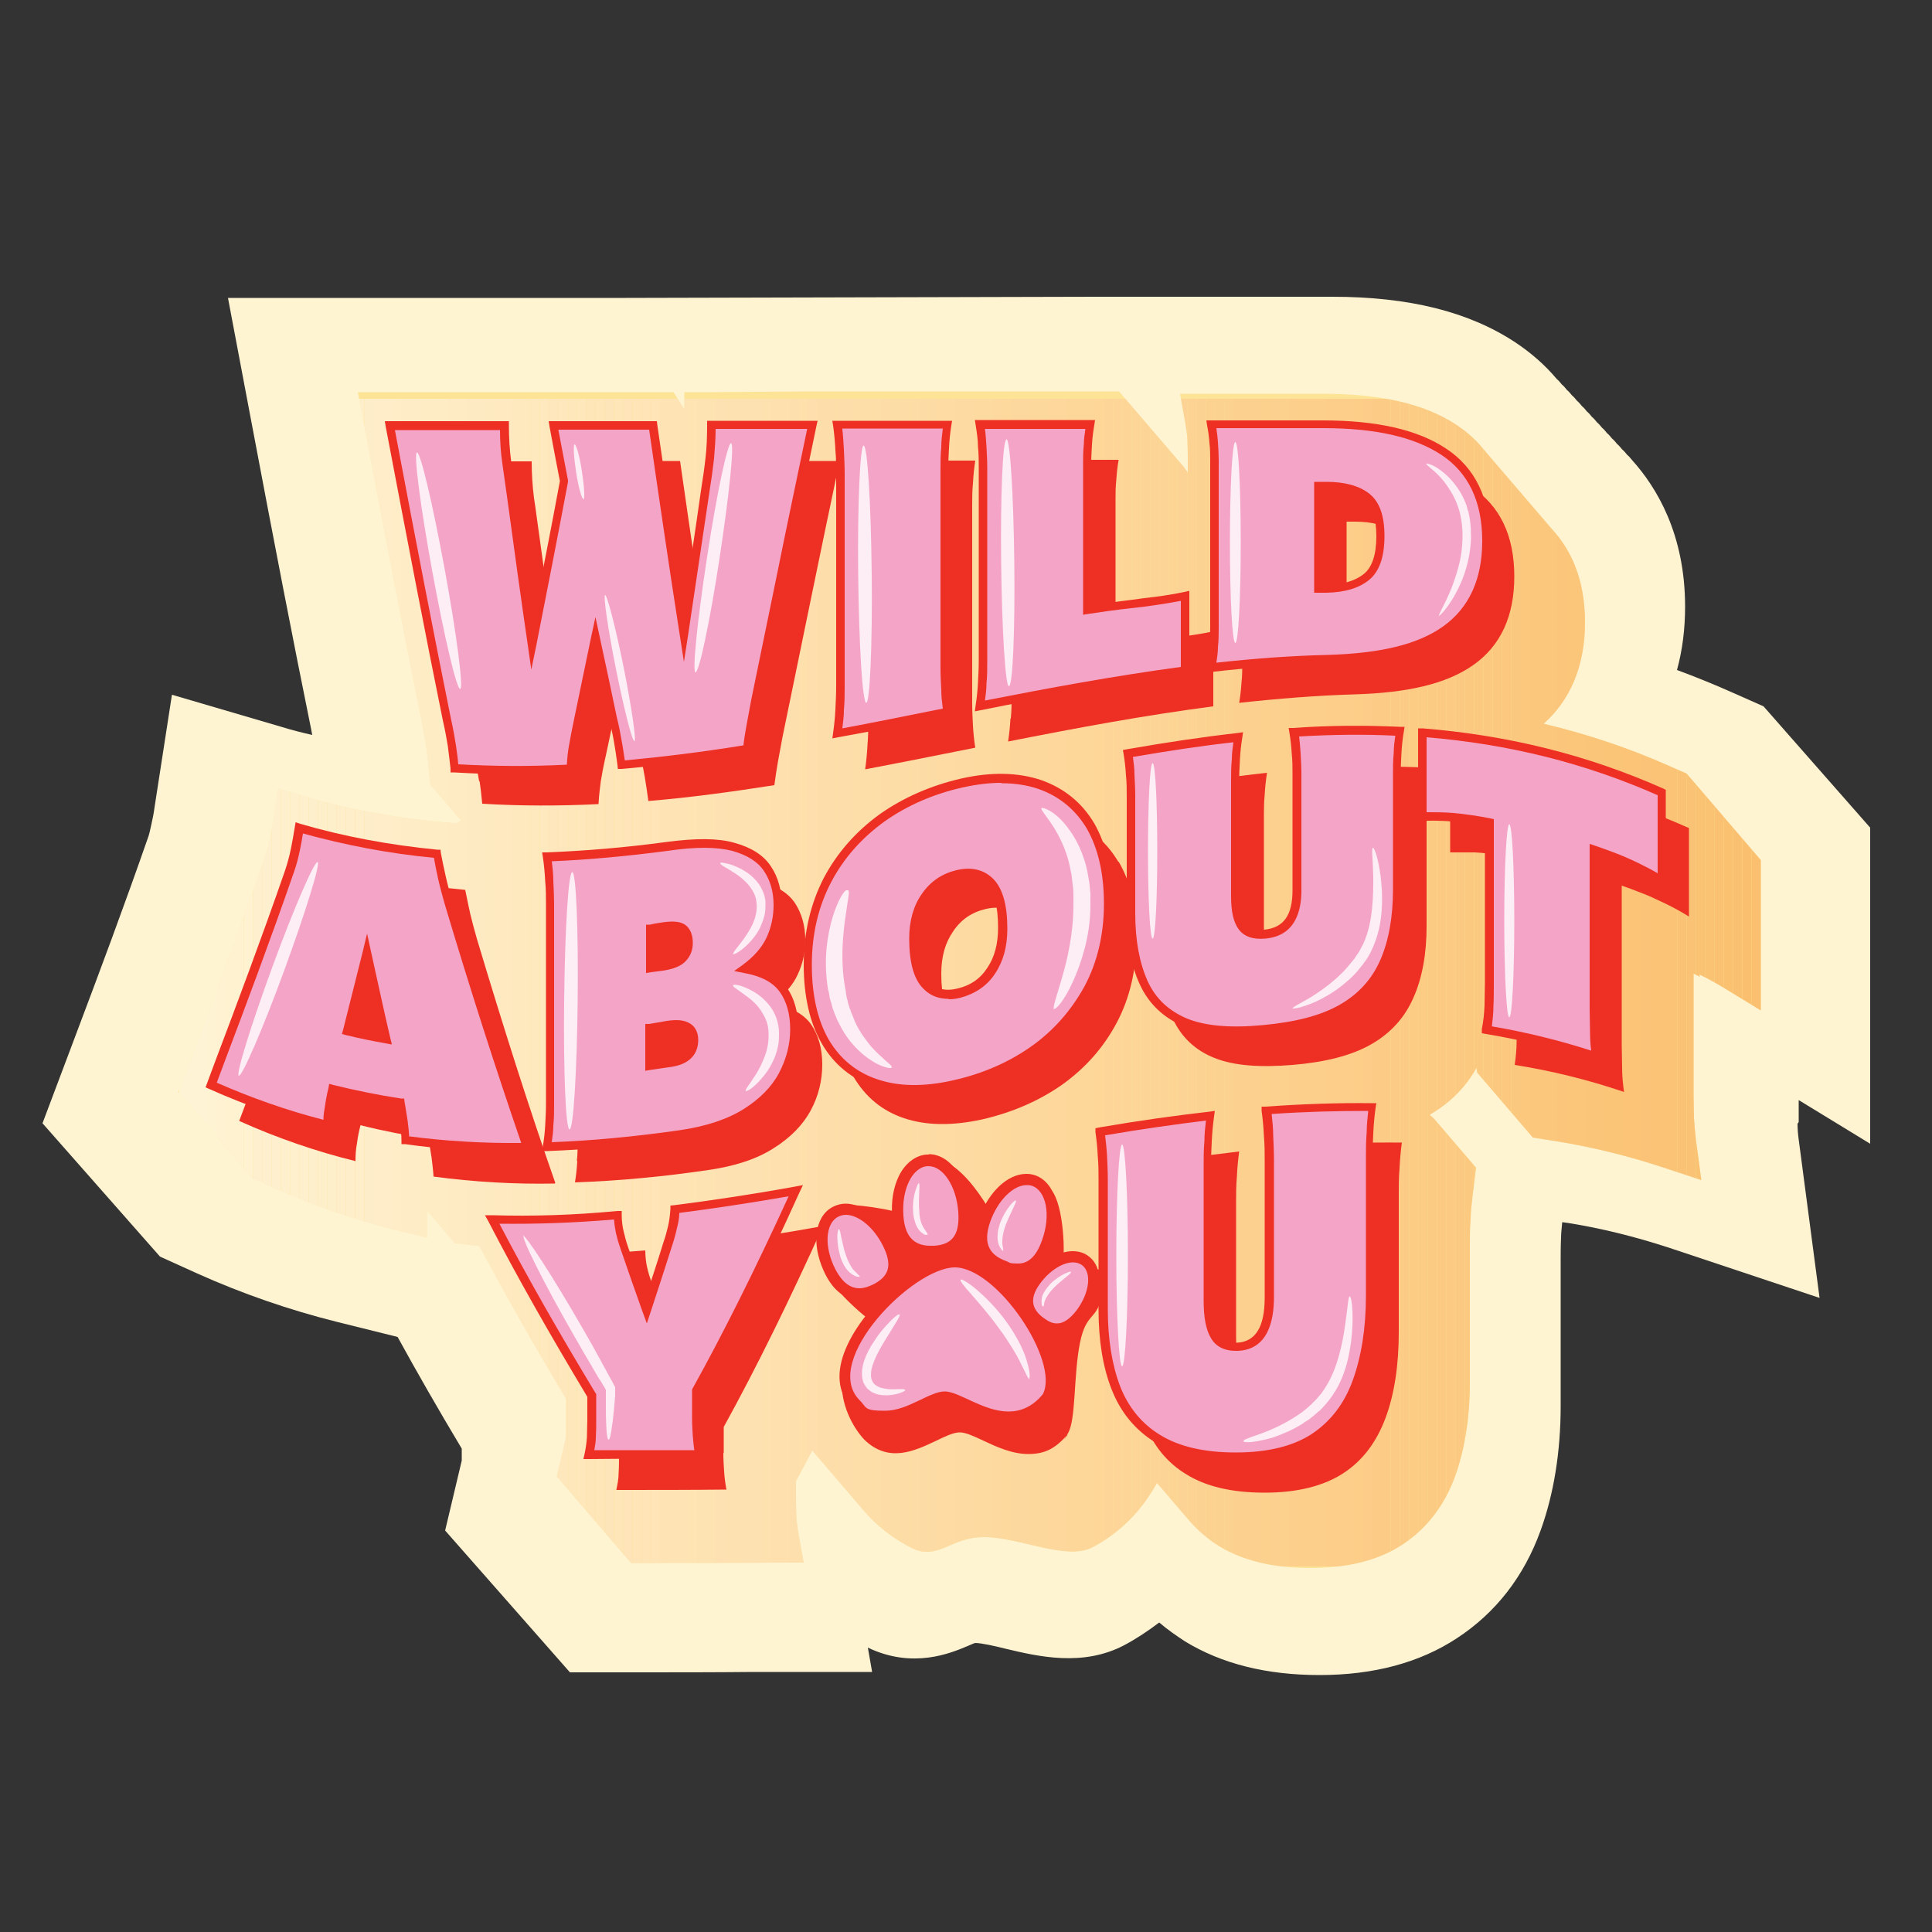 <svg xmlns="http://www.w3.org/2000/svg" xmlns:xlink="http://www.w3.org/1999/xlink" width="500" height="500" viewBox="0 0 500 500"><rect x="0" y="0" width="500" height="500" fill="#333333" stroke="none"/><defs><style>      .st0 {        fill: none;      }      .st1 {        fill: #fffbf7;      }      .st2 {        fill: #fdd2a5;      }      .st3 {        fill: #fcbf7f;      }      .st4 {        fill: #fddab9;      }      .st5 {        fill: #ffeddd;      }      .st6 {        fill: #fff0e1;      }      .st7 {        fill: #fddab7;      }      .st8 {        fill: #ffe4ca;      }      .st9 {        fill: #fdd7b0;      }      .st10 {        fill: #fdd5ab;      }      .st11 {        fill: #ffe5ce;      }      .st12 {        fill: #fcc488;      }      .st13 {        fill: #fccb97;      }      .st14 {        fill: #fce395;      }      .st15 {        fill: #fffffc;      }      .st16 {        fill: #fab46c;      }      .st17 {        fill: #fbbd7e;      }      .st18 {        fill: #fdcd9b;      }      .st19 {        fill: #fab166;      }      .st20 {        fill: #ffe8d1;      }      .st21 {        fill: #fbb874;      }      .st22 {        fill: #f9ab5b;      }      .st23 {        fill: #fab56f;      }      .st24 {        fill: #fdd5ad;      }      .st25 {        mix-blend-mode: multiply;        opacity: .6;      }      .st26 {        fill: #faaf63;      }      .st27 {        fill: #fff4ea;      }      .st28 {        fill: #fdce9d;      }      .st29 {        fill: #fddbb9;      }      .st30 {        fill: #fcc081;      }      .st31 {        fill: #fff9f4;      }      .st32 {        fill: #fff6ef;      }      .st33 {        fill: #fab56d;      }      .st34 {        fill: #ffe7d1;      }      .st35 {        fill: #fff6ed;      }      .st36 {        fill: #ffebd9;      }      .st37 {        fill: #fdd7b2;      }      .st38 {        fill: #ffead6;      }      .st39 {        fill: #ffe7cf;      }      .st40 {        fill: #f9ab5c;      }      .st41 {        fill: #ffecdb;      }      .st42 {        fill: #fdcc99;      }      .st43 {        fill: #faad60;      }      .st44 {        fill: #fde0c3;      }      .st45 {        fill: #fdd4a9;      }      .st46 {        fill: #fcc892;      }      .st47 {        fill: #fcc994;      }      .st48 {        fill: #fff1e3;      }      .st49 {        fill: #fdce9c;      }      .st50 {        fill: #fffcfc;      }      .st51 {        fill: #fdddbb;      }      .st52 {        fill: #fcc387;      }      .st53 {        fill: #fde0c4;      }      .st54 {        fill: #fddfc1;      }      .st55 {        fill: #ffe5cc;      }      .st56 {        fill: #fff7f0;      }      .st57 {        fill: #fbba77;      }      .st58 {        fill: #fab064;      }      .st59 {        fill: #fddfbf;      }      .st60 {        fill: #fdd8b1;      }      .st61 {        isolation: isolate;      }      .st62 {        fill: #fcc58b;      }      .st63 {        fill: #faad5f;      }      .st64 {        fill: #faae62;      }      .st65 {        fill: #fab165;      }      .st66 {        fill: #fdd8b4;      }      .st67 {        fill: #fff2e7;      }      .st68 {        fill: #f9a957;      }      .st69 {        fill: #fff3e8;      }      .st70 {        fill: #ffefdf;      }      .st71 {        fill: #fdd9b4;      }      .st72 {        fill: #fcc286;      }      .st73 {        fill: #fff4d2;      }      .st74 {        fill: #fbbc7b;      }      .st75 {        fill: #ffe3c8;      }      .st76 {        fill: #fff1e4;      }      .st77 {        fill: #fddab5;      }      .st78 {        fill: #f9a958;      }      .st79 {        fill: #ffecda;      }      .st80 {        fill: #ffe2c5;      }      .st81 {        fill: #fbb873;      }      .st82 {        fill: #fcca95;      }      .st83 {        fill: #ffebd8;      }      .st84 {        fill: #fff8f1;      }      .st85 {        fill: #fdd0a0;      }      .st86 {        fill: #ffe9d4;      }      .st87 {        fill: #fddebe;      }      .st88 {        fill: #fbb975;      }      .st89 {        fill: #fff1e5;      }      .st90 {        fill: #fff;      }      .st91 {        fill: #fffbf8;      }      .st92 {        fill: #fbb976;      }      .st93 {        fill: #fbbd7d;      }      .st94 {        fill: #ffeddc;      }      .st95 {        fill: #ffe4cb;      }      .st96 {        fill: #ffe5cd;      }      .st97 {        fill: #fff0e2;      }      .st98 {        fill: #ffe4c9;      }      .st99 {        fill: #fccb96;      }      .st100 {        fill: #fdcf9f;      }      .st101 {        fill: #fccb98;      }      .st102 {        fill: #fbbb7a;      }      .st103 {        fill: #fdd0a2;      }      .st104 {        fill: #fdd1a3;      }      .st105 {        fill: #fcc890;      }      .st106 {        fill: #fbbd7c;      }      .st107 {        fill: #fab268;      }      .st108 {        fill: #fdd2a4;      }      .st109 {        fill: #fddbba;      }      .st110 {        fill: #fab46b;      }      .st111 {        fill: #fdcd9a;      }      .st112 {        fill: #fff7ef;      }      .st113 {        fill: #fbb871;      }      .st114 {        fill: #fcc184;      }      .st115 {        fill: #fff5ec;      }      .st116 {        fill: #fcc082;      }      .st117 {        fill: #fff4eb;      }      .st118 {        fill: #f4a5c7;      }      .st119 {        fill: #fab267;      }      .st120 {        opacity: .8;      }      .st121 {        fill: #faae61;      }      .st122 {        fill: #fab46d;      }      .st123 {        fill: #fffcf9;      }      .st124 {        fill: #fbbc79;      }      .st125 {        fill: #f9a856;      }      .st126 {        fill: #ffead7;      }      .st127 {        fill: #fff9f5;      }      .st128 {        fill: #fdd5ac;      }      .st129 {        fill: #f9ac5e;      }      .st130 {        fill: #fcc993;      }      .st131 {        fill: #fcc388;      }      .st132 {        fill: #fcc78e;      }      .st133 {        fill: #fdd3a7;      }      .st134 {        fill: #fcc790;      }      .st135 {        fill: #fbb670;      }      .st136 {        fill: #fdd5ae;      }      .st137 {        fill: #fcc48a;      }      .st138 {        fill: #fddcbc;      }      .st139 {        fill: #fab36a;      }      .st140 {        fill: #fcc68d;      }      .st141 {        fill: #fdd3a5;      }      .st142 {        fill: #fddfc2;      }      .st143 {        fill: #fbbf80;      }      .st144 {        fill: #f9aa5b;      }      .st145 {        fill: #ffeedf;      }      .st146 {        fill: #fcc183;      }      .st147 {        fill: #fdd4aa;      }      .st148 {        fill: #fff5ed;      }      .st149 {        fill: #fff3e9;      }      .st150 {        fill: #fff2e6;      }      .st151 {        fill: #ffe3c6;      }      .st152 {        fill: #ffe6d0;      }      .st153 {        fill: #fbba78;      }      .st154 {        fill: #fcc58a;      }      .st155 {        fill: #fdcf9e;      }      .st156 {        fill: #f9aa59;      }      .st157 {        fill: #ffe9d3;      }      .st158 {        fill: #ed2f24;      }      .st159 {        clip-path: url(#clippath);      }      .st160 {        fill: #fff8f2;      }      .st161 {        fill: #fff8f4;      }      .st162 {        fill: #fbb671;      }      .st163 {        fill: #ffefde;      }      .st164 {        fill: #fddebd;      }    </style><clipPath id="clippath"><path class="st0" d="M439.8,252.2c1.9.9,3.9,2,5.9,3.2l10,6.1v-38.9s-1.2-1.4-1.2-1.4l-1.2-1.4-1.2-1.4-1.2-1.4-1.2-1.4-1.2-1.4-1.2-1.4-1.2-1.4-1.2-1.4-1.2-1.4-1.2-1.4-1.2-1.4-1.2-1.4-1.2-1.4-1.2-1.4-1.2-1.4-3.9-1.7c-10.7-4.8-21.7-8.5-33.1-11.2,7-6.2,10.7-15.2,10.7-26.2,0-11.6-3.9-19.1-8.5-24.1-.4-.5-.8-.9-1.2-1.4-.4-.5-.8-.9-1.2-1.4-.4-.5-.8-.9-1.2-1.4-.4-.5-.8-.9-1.2-1.4-.4-.5-.8-.9-1.2-1.4-.4-.5-.8-.9-1.2-1.4-.4-.5-.8-.9-1.2-1.4-.4-.5-.8-.9-1.2-1.4-.4-.5-.8-.9-1.2-1.4-.4-.5-.8-.9-1.2-1.4-.4-.5-.8-.9-1.2-1.4-.4-.5-.8-.9-1.2-1.4-.4-.5-.8-.9-1.2-1.4-.4-.5-.8-.9-1.2-1.4-.4-.5-.8-.9-1.2-1.4-2.1-2.6-4.5-4.5-6.7-6-8.3-5.5-19.7-8.1-34.9-8.1-9.6,0-19.2,0-28.8,0h-7.9s1.4,7.8,1.4,7.8c.2,1.3.4,2.6.5,3.9,0,1.5.1,2.8.1,4.1v4.6l-1-1.4-1.2-1.4-1.2-1.4-1.2-1.4-1.2-1.4-1.2-1.4-1.2-1.4-1.2-1.4-1.2-1.4-1.2-1.4-1.2-1.4-1.2-1.4-1.2-1.4-1.2-1.4-1.2-1.4h-37.1c0,0,0,0,0,0h-43.4c-8.5.1-16.9.1-25.4.2h-6.6s0,4.1,0,4.1h-.2s-2.6-4.1-2.6-4.1h-5.7c-8.6,0-17.2,0-25.7,0h-12.7c-9.9,0-19.8,0-29.6,0h-8s1.5,7.8,1.5,7.8c6,31.5,10.5,55,14.8,76.2.5,2.5.9,4.7,1.2,6.4.3,1.8.5,3.6.7,5.6l.6,5.6,1.2,1.4,1.2,1.4,1.2,1.4,1.2,1.4,1.2,1.4,1.2,1.4.7.8-1.1.8-4.6-.4c-11.9-1.1-23.5-3.3-34.4-6.5l-7.2-2.1-1.1,7.4c-.3,1.7-.6,3.4-1,5.3-.3,1.6-.8,3.3-1.3,4.9-6.1,17.5-12.2,33.9-18.2,49.8l-4.2,11.1,1.2,1.4,1.2,1.4,1.2,1.4,1.2,1.4,1.2,1.4,1.2,1.4,1.2,1.4,1.2,1.4,1.2,1.4,1.2,1.4,1.2,1.4,1.2,1.4,1.2,1.4,1.2,1.4,1.2,1.4,1.2,1.4,5.7,2.5c10,4.5,20.5,8.1,31.2,10.8l8.2,2v-8.2s0,0,0,0v1.2c0,0,1.2,1.4,1.2,1.4l1.2,1.4,1.2,1.4,1.2,1.4,1.2,1.4,1.2,1.4,5.5.7c.3,0,.6,0,.9.1,6.7,12.6,13.9,25.3,22.4,39.5v4.6c0,1.3,0,2.7,0,4.2,0,1.1-.2,2.2-.5,3.2l-1.9,8.1,1.2,1.4,1.2,1.4,1.2,1.4,1.2,1.4,1.2,1.4,1.2,1.4,1.2,1.4,1.2,1.4,1.2,1.4,1.2,1.4,1.2,1.4,1.2,1.4,1.2,1.4,1.2,1.4,1.2,1.4,1.2,1.4h8.4c9.5,0,19,0,28.5-.1h7.8s-1.4-7.7-1.4-7.7c-.2-1.4-.4-2.7-.5-4,0-1.4-.1-2.8-.1-4.3v-5.1c1.4-2.6,2.8-5.2,4.2-7.9,0,0,0,0,.1.1.4.5.8.9,1.2,1.4.4.5.8.9,1.2,1.4.4.5.8.9,1.2,1.4.4.5.8.9,1.2,1.4.4.5.8.9,1.2,1.4.4.5.8.9,1.2,1.4.4.5.8.9,1.2,1.4.4.5.8.9,1.2,1.4.4.5.8.9,1.2,1.4.4.5.8.9,1.2,1.4.4.5.8.9,1.2,1.4,3.3,3.9,7.5,7.2,12.4,9.7,6.8,3.4,10.1-2.8,18.7-2.8h.1c9.1,0,21.3,6.2,28.1,2.6,7-3.7,12.6-9.3,16.6-16.6.3.3.6.7.9,1,.4.5.8.9,1.2,1.4.4.5.8.9,1.2,1.4.4.5.8.9,1.2,1.4.4.5.8.9,1.2,1.4.4.5.8.9,1.2,1.4.4.5.8.9,1.2,1.4,2.3,2.7,5,5.1,8.1,7,6.1,3.7,14,5.6,23.5,5.6h0c9.7,0,17.7-2,23.9-6.1,6.2-4.1,10.8-10,13.6-17.7,2.5-7,3.8-15.2,3.8-24.4v-35.8c0-2,0-4,.2-6.2,0-2,.3-4.1.5-6.1l.9-7.3-1.2-1.4-1.2-1.4-1.2-1.4-1.2-1.4-1.2-1.4-1.2-1.4-1.2-1.4-1.2-1.4-1.2-1.4-1.2-1.1c5.2-3,9.3-7.1,12.1-12.1l.2,1.2,1.2,1.4,1.2,1.4,1.2,1.4,1.2,1.4,1.2,1.4,1.2,1.4,1.2,1.4,1.2,1.4,1.2,1.4,1.2,1.4,1.2,1.4,1.2,1.4,6.3,1c9.3,1.5,18.5,3.8,27.3,6.7l10,3.3-1.4-10.5c-.2-1.9-.4-3.8-.5-5.6,0-1.9-.1-3.9-.1-5.8v-31.5c.5.2,1.1.5,1.6.8ZM135.4,227.1h0s0,0,0,0h0ZM307.6,125h0v-.2s0,.2,0,.2Z"></path></clipPath></defs><g class="st61"><g id="Layer_2"><path class="st73" d="M465.5,290.4c0-1.8,0-3.6,0-5.4v-.3l18.5,11.3v-81.8s-27.6-31.4-27.6-31.4l-7.9-3.5c-4.7-2.1-9.6-4.1-14.5-5.9,1.4-5.1,2.1-10.6,2.1-16.4,0-18.8-7.4-30.9-13.7-37.9-.4-.5-.8-1-1.3-1.4-.4-.5-.8-1-1.3-1.4-.4-.5-.8-1-1.3-1.4-.4-.5-.8-1-1.3-1.4-.4-.5-.8-1-1.3-1.4-.4-.5-.8-1-1.3-1.4-.4-.5-.8-1-1.3-1.4-.4-.5-.8-1-1.3-1.4-.4-.5-.8-1-1.3-1.4-.4-.5-.8-1-1.3-1.4-.4-.5-.8-1-1.3-1.4-.4-.5-.8-1-1.3-1.4-.4-.5-.8-1-1.3-1.4-.4-.5-.8-1-1.3-1.4-.4-.5-.8-1-1.3-1.4-3.1-3.7-6.8-6.9-10.9-9.6-11.9-7.8-27.3-11.7-47.2-11.7-10.1,0-20.3,0-30.4,0h-31s0,0,0,0l-121.5.3c-9,0-18.1,0-27.1,0h-13.3c-10.4,0-20.8,0-31.2,0h-31.3s5.8,30.7,5.8,30.7c6.3,33.4,11.1,58.2,15.7,80.8.1.6.2,1.1.3,1.6-2.7-.6-5.4-1.3-8-2.1l-28.3-8.3-4.5,29.1c-.2,1.5-.5,3.1-.9,4.8-.2.9-.4,1.9-.7,2.8-6.3,18.1-12.7,35.2-19,51.9l-8.4,22.3,30.4,34.5,9.7,4.4c11.6,5.2,23.7,9.4,36.1,12.5l15.7,3.9c5.1,9.3,10.5,18.7,16.6,28.9,0,1,0,2,0,3.1l-4.3,18.1,32.3,36.7h17.4c10,0,20.1,0,30.1-.1h30.7c0-.1-1.1-6.3-1.1-6.3,11.7,5.6,21.5,1.4,25.8-.4.7-.3,1.8-.8,2-.8h0c1.6,0,5.1.8,7.9,1.5,8.4,2,19.9,4.7,30.6-.9,3.2-1.7,6.2-3.7,9.1-5.9,2.1,1.8,4.4,3.4,6.7,4.9,9.5,5.8,21.1,8.7,34.8,8.7,14,0,25.9-3.2,35.5-9.5,10.1-6.6,17.4-16,21.7-27.9,3.4-9.4,5.2-20.3,5.2-32.3v-37.8c0-1.8,0-3.7.1-5.7,0-1.3.2-2.6.3-4l1.5.2c8.8,1.4,17.5,3.6,25.8,6.3l39.3,13.1-5.4-41c-.2-1.4-.3-2.8-.3-4.1Z"></path></g><g id="Layer_1"><g><path class="st14" d="M439.8,252.2c1.9.9,3.9,2,5.9,3.2l10,6.1v-38.9s-1.2-1.4-1.2-1.4l-1.2-1.4-1.2-1.4-1.2-1.4-1.2-1.4-1.2-1.4-1.2-1.4-1.2-1.4-1.2-1.4-1.2-1.4-1.2-1.4-1.2-1.4-1.2-1.4-1.2-1.4-1.2-1.4-1.2-1.4-3.9-1.7c-10.7-4.8-21.7-8.5-33.1-11.2,7-6.2,10.7-15.2,10.7-26.2,0-11.6-3.9-19.1-8.5-24.1-.4-.5-.8-.9-1.2-1.4-.4-.5-.8-.9-1.2-1.4-.4-.5-.8-.9-1.2-1.4-.4-.5-.8-.9-1.2-1.4-.4-.5-.8-.9-1.2-1.4-.4-.5-.8-.9-1.2-1.4-.4-.5-.8-.9-1.2-1.4-.4-.5-.8-.9-1.2-1.4-.4-.5-.8-.9-1.2-1.4-.4-.5-.8-.9-1.2-1.4-.4-.5-.8-.9-1.2-1.4-.4-.5-.8-.9-1.2-1.4-.4-.5-.8-.9-1.2-1.4-.4-.5-.8-.9-1.2-1.4-.4-.5-.8-.9-1.2-1.4-2.1-2.6-4.5-4.5-6.7-6-8.3-5.5-19.7-8.1-34.9-8.1-9.6,0-19.2,0-28.8,0h-7.9s1.4,7.8,1.4,7.8c.2,1.3.4,2.6.5,3.9,0,1.5.1,2.8.1,4.1v4.6l-1-1.4-1.2-1.4-1.2-1.4-1.2-1.4-1.2-1.4-1.2-1.4-1.2-1.4-1.2-1.4-1.2-1.4-1.2-1.4-1.2-1.4-1.2-1.4-1.2-1.4-1.2-1.4-1.2-1.4h-37.1c0,0,0,0,0,0h-43.4c-8.5.1-16.9.1-25.4.2h-6.6s0,4.1,0,4.1h-.2s-2.6-4.1-2.6-4.1h-5.7c-8.6,0-17.2,0-25.7,0h-12.7c-9.9,0-19.8,0-29.6,0h-8s1.5,7.8,1.5,7.8c6,31.5,10.5,55,14.8,76.2.5,2.5.9,4.7,1.2,6.4.3,1.8.5,3.6.7,5.6l.6,5.6,1.2,1.4,1.2,1.4,1.2,1.4,1.2,1.4,1.2,1.4,1.2,1.4.7.8-1.1.8-4.6-.4c-11.9-1.1-23.5-3.3-34.4-6.5l-7.2-2.1-1.1,7.4c-.3,1.7-.6,3.4-1,5.3-.3,1.6-.8,3.3-1.3,4.9-6.1,17.5-12.2,33.9-18.2,49.8l-4.2,11.1,1.2,1.4,1.2,1.4,1.2,1.4,1.2,1.4,1.2,1.4,1.2,1.4,1.2,1.4,1.2,1.4,1.2,1.4,1.2,1.4,1.2,1.4,1.2,1.4,1.2,1.4,1.2,1.4,1.2,1.4,1.2,1.4,5.7,2.5c10,4.5,20.5,8.1,31.2,10.8l8.2,2v-8.2s0,0,0,0v1.2c0,0,1.2,1.4,1.2,1.4l1.2,1.4,1.2,1.4,1.2,1.4,1.2,1.4,1.2,1.4,5.5.7c.3,0,.6,0,.9.1,6.7,12.6,13.9,25.3,22.4,39.5v4.6c0,1.3,0,2.7,0,4.2,0,1.1-.2,2.2-.5,3.2l-1.9,8.1,1.2,1.4,1.2,1.4,1.2,1.4,1.2,1.4,1.2,1.4,1.2,1.4,1.2,1.4,1.2,1.4,1.2,1.4,1.2,1.4,1.2,1.4,1.2,1.4,1.2,1.4,1.2,1.4,1.2,1.4,1.2,1.4h8.4c9.5,0,19,0,28.5-.1h7.8s-1.4-7.7-1.4-7.7c-.2-1.4-.4-2.7-.5-4,0-1.4-.1-2.8-.1-4.3v-5.1c1.4-2.6,2.8-5.2,4.2-7.9,0,0,0,0,.1.1.4.5.8.9,1.2,1.4.4.5.8.9,1.2,1.4.4.5.8.9,1.2,1.4.4.5.8.9,1.2,1.4.4.5.8.9,1.2,1.4.4.5.8.9,1.2,1.4.4.5.8.9,1.2,1.4.4.5.8.9,1.2,1.4.4.5.8.9,1.2,1.4.4.5.8.9,1.2,1.4.4.5.8.9,1.2,1.4,3.3,3.9,7.5,7.2,12.4,9.7,6.8,3.4,10.1-2.8,18.7-2.8h.1c9.1,0,21.3,6.2,28.1,2.6,7-3.7,12.6-9.3,16.6-16.6.3.3.6.7.9,1,.4.5.8.9,1.2,1.4.4.5.8.9,1.2,1.4.4.5.8.9,1.2,1.4.4.5.8.9,1.2,1.4.4.5.8.9,1.2,1.4.4.5.8.9,1.2,1.4,2.3,2.7,5,5.1,8.1,7,6.1,3.7,14,5.6,23.5,5.6h0c9.7,0,17.7-2,23.9-6.1,6.2-4.1,10.8-10,13.6-17.7,2.5-7,3.8-15.2,3.8-24.4v-35.8c0-2,0-4,.2-6.2,0-2,.3-4.1.5-6.1l.9-7.3-1.2-1.4-1.2-1.4-1.2-1.4-1.2-1.4-1.2-1.4-1.2-1.4-1.2-1.4-1.2-1.4-1.2-1.4-1.2-1.1c5.2-3,9.3-7.1,12.1-12.1l.2,1.2,1.2,1.4,1.2,1.4,1.2,1.4,1.2,1.4,1.2,1.4,1.2,1.4,1.2,1.4,1.2,1.4,1.2,1.4,1.2,1.4,1.2,1.4,1.2,1.4,6.3,1c9.3,1.5,18.5,3.8,27.3,6.7l10,3.3-1.4-10.5c-.2-1.9-.4-3.8-.5-5.6,0-1.9-.1-3.9-.1-5.8v-31.5c.5.2,1.1.5,1.6.8ZM135.4,227.1h0s0,0,0,0h0ZM307.6,125h0v-.2s0,.2,0,.2Z"></path><g class="st25"><g class="st159"><rect class="st105" x="307.6" y="124.8" width="0" height=".2"></rect><rect class="st79" x="135.4" y="227.1" width="0" height="0"></rect><rect class="st90" x="46.4" y="103.2" width="2.4" height="302.2"></rect><rect class="st90" x="48.8" y="103.2" width="2.4" height="302.2"></rect><rect class="st90" x="51.2" y="103.2" width="2.4" height="302.2"></rect><rect class="st15" x="53.6" y="103.2" width="2.4" height="302.2"></rect><rect class="st50" x="56" y="103.2" width="2.4" height="302.2"></rect><rect class="st123" x="58.4" y="103.2" width="2.4" height="302.2"></rect><rect class="st91" x="60.7" y="103.2" width="2.4" height="302.2"></rect><rect class="st1" x="63.1" y="103.2" width="2.4" height="302.2"></rect><rect class="st127" x="65.5" y="103.2" width="2.4" height="302.2"></rect><rect class="st31" x="67.9" y="103.2" width="2.4" height="302.2"></rect><rect class="st161" x="70.3" y="103.2" width="2.4" height="302.2"></rect><rect class="st160" x="72.7" y="103.2" width="2.4" height="302.2"></rect><rect class="st160" x="75.1" y="103.2" width="2.4" height="302.2"></rect><rect class="st84" x="77.5" y="103.2" width="2.4" height="302.2"></rect><rect class="st56" x="79.9" y="103.2" width="2.4" height="302.2"></rect><rect class="st112" x="82.3" y="103.2" width="2.4" height="302.2"></rect><rect class="st32" x="84.7" y="103.2" width="2.4" height="302.2"></rect><rect class="st35" x="87.1" y="103.2" width="2.4" height="302.2"></rect><rect class="st148" x="89.5" y="103.2" width="2.4" height="302.2"></rect><rect class="st115" x="91.9" y="103.2" width="2.4" height="302.2"></rect><rect class="st117" x="94.3" y="103.2" width="2.4" height="302.2"></rect><rect class="st27" x="96.6" y="103.2" width="2.4" height="302.2"></rect><rect class="st149" x="99" y="103.2" width="2.4" height="302.2"></rect><rect class="st69" x="101.4" y="103.2" width="2.4" height="302.2"></rect><rect class="st67" x="103.8" y="103.2" width="2.4" height="302.2"></rect><rect class="st150" x="106.2" y="103.2" width="2.4" height="302.2"></rect><rect class="st89" x="108.6" y="103.2" width="2.4" height="302.2"></rect><rect class="st76" x="111" y="103.2" width="2.4" height="302.2"></rect><rect class="st48" x="113.4" y="103.2" width="2.4" height="302.2"></rect><rect class="st97" x="115.8" y="103.2" width="2.4" height="302.2"></rect><rect class="st6" x="118.2" y="103.2" width="2.4" height="302.2"></rect><rect class="st70" x="120.6" y="103.2" width="2.4" height="302.2"></rect><rect class="st145" x="123" y="103.2" width="2.4" height="302.2"></rect><rect class="st163" x="125.4" y="103.2" width="2.4" height="302.2"></rect><rect class="st5" x="127.8" y="103.2" width="2.4" height="302.2"></rect><rect class="st94" x="130.2" y="103.2" width="2.4" height="302.2"></rect><rect class="st41" x="132.6" y="103.2" width="2.4" height="302.2"></rect><rect class="st79" x="134.9" y="103.2" width="2.4" height="302.2"></rect><rect class="st36" x="137.3" y="103.2" width="2.4" height="302.2"></rect><rect class="st83" x="139.7" y="103.2" width="2.4" height="302.2"></rect><rect class="st126" x="142.1" y="103.2" width="2.4" height="302.2"></rect><rect class="st38" x="144.5" y="103.2" width="2.4" height="302.2"></rect><rect class="st86" x="146.9" y="103.2" width="2.4" height="302.2"></rect><rect class="st157" x="149.3" y="103.2" width="2.4" height="302.2"></rect><rect class="st34" x="151.7" y="103.2" width="2.4" height="302.2"></rect><rect class="st20" x="154.1" y="103.2" width="2.4" height="302.2"></rect><rect class="st152" x="156.5" y="103.2" width="2.4" height="302.2"></rect><rect class="st39" x="158.9" y="103.2" width="2.4" height="302.2"></rect><rect class="st11" x="161.3" y="103.2" width="2.4" height="302.2"></rect><rect class="st96" x="163.7" y="103.2" width="2.4" height="302.2"></rect><rect class="st55" x="166.1" y="103.2" width="2.4" height="302.2"></rect><rect class="st95" x="168.5" y="103.2" width="2.4" height="302.2"></rect><rect class="st8" x="170.8" y="103.2" width="2.4" height="302.2"></rect><rect class="st98" x="173.2" y="103.2" width="2.4" height="302.2"></rect><rect class="st75" x="175.6" y="103.2" width="2.4" height="302.2"></rect><rect class="st151" x="178" y="103.2" width="2.4" height="302.2"></rect><rect class="st80" x="180.4" y="103.2" width="2.4" height="302.2"></rect><rect class="st80" x="182.8" y="103.2" width="2.4" height="302.2"></rect><rect class="st53" x="185.2" y="103.2" width="2.4" height="302.2"></rect><rect class="st44" x="187.6" y="103.2" width="2.4" height="302.2"></rect><rect class="st142" x="190" y="103.2" width="2.4" height="302.2"></rect><rect class="st54" x="192.4" y="103.2" width="2.4" height="302.2"></rect><rect class="st54" x="194.8" y="103.2" width="2.4" height="302.2"></rect><rect class="st59" x="197.2" y="103.2" width="2.4" height="302.2"></rect><rect class="st87" x="199.6" y="103.2" width="2.4" height="302.2"></rect><rect class="st164" x="202" y="103.2" width="2.4" height="302.2"></rect><rect class="st138" x="204.4" y="103.2" width="2.4" height="302.2"></rect><rect class="st51" x="206.8" y="103.2" width="2.4" height="302.2"></rect><rect class="st109" x="209.1" y="103.2" width="2.4" height="302.2"></rect><rect class="st29" x="211.5" y="103.2" width="2.4" height="302.2"></rect><rect class="st4" x="213.9" y="103.2" width="2.4" height="302.2"></rect><rect class="st7" x="216.3" y="103.2" width="2.4" height="302.2"></rect><rect class="st7" x="218.7" y="103.2" width="2.4" height="302.2"></rect><rect class="st77" x="221.1" y="103.2" width="2.4" height="302.2"></rect><rect class="st66" x="223.5" y="103.2" width="2.4" height="302.2"></rect><rect class="st71" x="225.9" y="103.2" width="2.4" height="302.2"></rect><rect class="st37" x="228.3" y="103.2" width="2.4" height="302.2"></rect><rect class="st60" x="230.7" y="103.2" width="2.4" height="302.2"></rect><rect class="st9" x="233.1" y="103.2" width="2.4" height="302.2"></rect><rect class="st9" x="235.5" y="103.2" width="2.4" height="302.2"></rect><rect class="st136" x="237.9" y="103.2" width="2.4" height="302.2"></rect><rect class="st24" x="240.3" y="103.2" width="2.4" height="302.2"></rect><rect class="st128" x="242.7" y="103.2" width="2.4" height="302.2"></rect><rect class="st10" x="245" y="103.2" width="2.4" height="302.2"></rect><rect class="st147" x="247.4" y="103.2" width="2.4" height="302.2"></rect><rect class="st45" x="249.8" y="103.2" width="2.4" height="302.2"></rect><rect class="st133" x="252.2" y="103.2" width="2.4" height="302.2"></rect><rect class="st141" x="254.6" y="103.2" width="2.4" height="302.2"></rect><rect class="st2" x="257" y="103.2" width="2.4" height="302.2"></rect><rect class="st108" x="259.4" y="103.2" width="2.4" height="302.2"></rect><rect class="st104" x="261.8" y="103.2" width="2.4" height="302.2"></rect><rect class="st104" x="264.2" y="103.2" width="2.4" height="302.2"></rect><rect class="st103" x="266.6" y="103.2" width="2.4" height="302.2"></rect><rect class="st85" x="269" y="103.2" width="2.4" height="302.2"></rect><rect class="st100" x="271.4" y="103.2" width="2.4" height="302.2"></rect><rect class="st155" x="273.8" y="103.2" width="2.4" height="302.2"></rect><rect class="st28" x="276.2" y="103.2" width="2.4" height="302.2"></rect><rect class="st49" x="278.6" y="103.2" width="2.4" height="302.2"></rect><rect class="st18" x="281" y="103.2" width="2.4" height="302.2"></rect><rect class="st111" x="283.3" y="103.2" width="2.4" height="302.2"></rect><rect class="st42" x="285.7" y="103.2" width="2.4" height="302.2"></rect><rect class="st42" x="288.1" y="103.2" width="2.4" height="302.2"></rect><rect class="st101" x="290.5" y="103.2" width="2.4" height="302.2"></rect><rect class="st13" x="292.9" y="103.2" width="2.4" height="302.2"></rect><rect class="st99" x="295.3" y="103.2" width="2.4" height="302.2"></rect><rect class="st82" x="297.7" y="103.2" width="2.4" height="302.2"></rect><rect class="st47" x="300.1" y="103.2" width="2.4" height="302.2"></rect><rect class="st130" x="302.5" y="103.2" width="2.4" height="302.2"></rect><rect class="st46" x="304.9" y="103.2" width="2.4" height="302.2"></rect><rect class="st105" x="307.3" y="103.2" width="2.4" height="302.2"></rect><rect class="st134" x="309.7" y="103.2" width="2.4" height="302.2"></rect><rect class="st132" x="312.1" y="103.2" width="2.4" height="302.2"></rect><rect class="st140" x="314.5" y="103.2" width="2.4" height="302.2"></rect><rect class="st140" x="316.9" y="103.2" width="2.4" height="302.2"></rect><rect class="st62" x="319.2" y="103.2" width="2.4" height="302.2"></rect><rect class="st154" x="321.6" y="103.2" width="2.4" height="302.2"></rect><rect class="st137" x="324" y="103.2" width="2.4" height="302.2"></rect><rect class="st12" x="326.4" y="103.2" width="2.4" height="302.2"></rect><rect class="st131" x="328.8" y="103.2" width="2.4" height="302.2"></rect><rect class="st52" x="331.2" y="103.2" width="2.4" height="302.2"></rect><rect class="st72" x="333.6" y="103.2" width="2.4" height="302.2"></rect><rect class="st114" x="336" y="103.2" width="2.4" height="302.2"></rect><rect class="st146" x="338.4" y="103.2" width="2.4" height="302.2"></rect><rect class="st146" x="340.8" y="103.2" width="2.4" height="302.2"></rect><rect class="st116" x="343.2" y="103.2" width="2.4" height="302.2"></rect><rect class="st30" x="345.6" y="103.2" width="2.4" height="302.2"></rect><rect class="st143" x="348" y="103.2" width="2.4" height="302.2"></rect><rect class="st3" x="350.4" y="103.2" width="2.4" height="302.2"></rect><rect class="st17" x="352.8" y="103.2" width="2.4" height="302.2"></rect><rect class="st93" x="355.2" y="103.2" width="2.4" height="302.2"></rect><rect class="st106" x="357.5" y="103.2" width="2.4" height="302.2"></rect><rect class="st74" x="359.9" y="103.2" width="2.4" height="302.2"></rect><rect class="st102" x="362.3" y="103.2" width="2.4" height="302.2"></rect><rect class="st124" x="364.7" y="103.2" width="2.4" height="302.2"></rect><rect class="st153" x="367.1" y="103.2" width="2.4" height="302.2"></rect><rect class="st57" x="369.5" y="103.2" width="2.4" height="302.2"></rect><rect class="st92" x="371.9" y="103.2" width="2.4" height="302.2"></rect><rect class="st88" x="374.3" y="103.2" width="2.4" height="302.2"></rect><rect class="st21" x="376.7" y="103.2" width="2.4" height="302.2"></rect><rect class="st81" x="379.1" y="103.2" width="2.4" height="302.2"></rect><rect class="st81" x="381.5" y="103.2" width="2.4" height="302.2"></rect><rect class="st113" x="383.9" y="103.2" width="2.4" height="302.2"></rect><rect class="st162" x="386.3" y="103.2" width="2.4" height="302.2"></rect><rect class="st135" x="388.7" y="103.2" width="2.4" height="302.2"></rect><rect class="st23" x="391.1" y="103.2" width="2.4" height="302.2"></rect><rect class="st33" x="393.4" y="103.2" width="2.4" height="302.2"></rect><rect class="st122" x="395.8" y="103.2" width="2.4" height="302.2"></rect><rect class="st16" x="398.2" y="103.2" width="2.4" height="302.2"></rect><rect class="st110" x="400.6" y="103.2" width="2.4" height="302.2"></rect><rect class="st139" x="403" y="103.2" width="2.4" height="302.2"></rect><rect class="st107" x="405.4" y="103.2" width="2.4" height="302.2"></rect><rect class="st119" x="407.8" y="103.2" width="2.4" height="302.2"></rect><rect class="st19" x="410.2" y="103.2" width="2.4" height="302.2"></rect><rect class="st65" x="412.6" y="103.2" width="2.4" height="302.2"></rect><rect class="st58" x="415" y="103.2" width="2.4" height="302.2"></rect><rect class="st58" x="417.4" y="103.2" width="2.4" height="302.2"></rect><rect class="st26" x="419.8" y="103.2" width="2.4" height="302.2"></rect><rect class="st26" x="422.2" y="103.2" width="2.4" height="302.2"></rect><rect class="st64" x="424.6" y="103.2" width="2.4" height="302.2"></rect><rect class="st121" x="427" y="103.2" width="2.4" height="302.2"></rect><rect class="st43" x="429.4" y="103.2" width="2.4" height="302.2"></rect><rect class="st63" x="431.7" y="103.2" width="2.4" height="302.2"></rect><rect class="st129" x="434.1" y="103.2" width="2.4" height="302.2"></rect><rect class="st129" x="436.5" y="103.2" width="2.4" height="302.2"></rect><rect class="st40" x="438.9" y="103.2" width="2.4" height="302.2"></rect><rect class="st22" x="441.3" y="103.2" width="2.4" height="302.2"></rect><rect class="st144" x="443.7" y="103.2" width="2.4" height="302.2"></rect><rect class="st156" x="446.1" y="103.2" width="2.4" height="302.2"></rect><rect class="st78" x="448.5" y="103.2" width="2.4" height="302.2"></rect><rect class="st68" x="450.9" y="103.2" width="2.4" height="302.2"></rect><rect class="st125" x="453.3" y="103.2" width="2.4" height="302.2"></rect></g></g><g><path class="st158" d="M124.1,202.1c.3,1.9.5,3.8.7,5.9,10,.6,20,.6,30.1.1.1-2.3.4-4.3.6-6,.3-1.8.7-4,1.3-6.6,1.5-7,3-14,4.4-21.2,1.5,7,3,13.9,4.4,20.7.6,2.4,1,4.5,1.3,6.3.3,1.8.6,3.8.9,6,10.9-.9,21.7-2.4,32.6-4.1.3-2.2.6-4.2.9-5.9.3-1.7.7-3.9,1.2-6.5,4.9-23.7,9.8-47.9,14.8-71.5-8.7,0-17.4,0-26.2,0,0,3.1-.1,5.9-.4,8.5-.3,2.6-.7,5.5-1.2,8.6-1.8,12.4-3.7,24.7-5.5,36.9-2.7-17.2-5.3-35.2-8-54-8.6,0-17.2,0-25.7,0,.9,4.8,1.8,9.6,2.7,14.4-2.7,14.5-5.5,28.6-8.2,42.3-1.8-12.5-3.6-25.4-5.4-38.6-.4-2.6-.7-5.4-1.2-8.5-.4-3.1-.6-6.3-.6-9.5-9.9,0-19.8,0-29.7,0,4.9,26,9.8,51.7,14.8,76,.6,2.7,1,4.9,1.3,6.8Z"></path><path class="st158" d="M224.5,192.9c-.1,2-.3,4.1-.6,6.2,9.5-1.8,19-3.7,28.5-5.6-.3-1.9-.5-3.8-.6-5.7-.1-1.9-.2-3.8-.2-5.8,0-17.1,0-34.2,0-51.2,0-1.8,0-3.7.2-5.7.1-2,.3-4,.6-5.9-9.5,0-19,0-28.5,0,.3,2.1.5,4.3.6,6.5.1,2.2.2,4.2.2,6.2v54.8c0,2.1,0,4.1-.2,6.1Z"></path><path class="st158" d="M261.5,186c-.1,1.9-.3,3.9-.6,5.9,17.7-3.5,35.4-6.8,53.1-9.1,0-6.6,0-13,0-19.4-2.4.5-4.8.9-7.1,1.2-2.4.3-4.7.6-7,.9-3.7.5-7.5,1-11.2,1.5,0-12.9,0-25.5,0-37.8,0-1.6,0-3.3.2-5,.1-1.7.3-3.5.6-5.2-9.5,0-19,0-28.5,0,.3,1.9.5,3.8.6,5.7.1,1.9.2,3.8.2,5.5v49.9c0,1.9,0,3.8-.2,5.8Z"></path><path class="st158" d="M321.5,171.4c0,1.7,0,3.5-.2,5.2-.1,1.7-.3,3.5-.6,5.3,10-1.1,19.9-1.9,29.9-2.2,13.4-.4,23.6-2.6,30.7-7.6,7.1-5,10.6-12.7,10.6-22.9,0-10.6-3.7-18.3-11.1-23.2-7.4-4.9-17.8-7-31.2-7-9.6,0-19.2,0-28.8,0,.3,1.5.5,3.1.6,4.7.1,1.6.2,3.1.2,4.5,0,13.7,0,28.1,0,43.2ZM348.5,135c.7,0,1.4,0,2.1,0,4.5,0,7.9.9,10.3,2.7,2.4,1.9,3.6,5.2,3.6,10.2,0,5-1.2,8.6-3.6,10.6-2.4,2-5.8,3-10.3,3.1-.7,0-1.4,0-2.1,0v-26.6Z"></path><path class="st158" d="M143.7,306.1c-6.8-19.4-13.5-40.5-20.3-63.2-.6-2.1-1.2-4.3-1.7-6.4-.5-2.2-.9-4.3-1.3-6.2-11.9-1.1-23.8-3.2-35.7-6.7-.3,1.8-.6,3.7-1,5.6-.4,1.9-.9,3.8-1.5,5.7-6.8,19.5-13.5,37.3-20.3,55.2,10,4.5,20,7.9,30.1,10.4,0-1.6.1-3.2.4-4.7.2-1.6.5-3.1.9-4.6,5.9,1.5,11.7,2.6,17.6,3.5.3,1.6.5,3.2.8,4.9.2,1.7.4,3.3.5,4.9,10.5,1.4,21,2,31.4,1.8ZM97.1,276.1c1.7-6.6,3.4-13.4,5.1-20.3,1.7,7.6,3.3,15.1,5,22.4-3.3-.6-6.7-1.3-10-2Z"></path><path class="st158" d="M149.4,300.5c-.1,1.8-.3,3.7-.6,5.5,11.5-.4,23-1.5,34.5-3.2,7-1,12.7-2.9,17-5.7,4.3-2.7,7.5-6,9.5-9.7,2-3.7,3-7.7,3-11.9,0-4.2-1-7.6-2.9-10.4-1.9-2.7-5.3-4.5-10-5.4,3.2-2.3,5.4-4.9,6.6-7.6,1.3-2.8,1.9-5.7,1.9-8.9,0-3.6-.9-6.7-2.6-9.4-1.8-2.7-4.7-4.5-8.9-5.6-4.1-1.1-9.9-1.1-17.1-.1-10.4,1.4-20.8,2.3-31.1,2.7.3,2.1.5,4.2.6,6.4.1,2.1.2,4.2.2,6.1,0,18.1,0,35.2,0,51.6,0,1.9,0,3.7-.2,5.5ZM175.5,249.5c1.1-.1,2.2-.3,3.3-.4,2.5-.3,4.2-.2,5.1.5.9.7,1.4,1.9,1.4,3.7,0,1.6-.5,2.9-1.5,4-1,1.1-2.7,1.8-5.3,2.2-1,.1-2,.3-3.1.4v-10.4ZM175.3,275.2c1.5-.2,3.1-.4,4.6-.6,2.4-.3,4.1-.2,5.2.5,1.1.7,1.6,1.8,1.6,3.3,0,3.3-2,5.3-6,5.9-1.8.3-3.7.5-5.5.8,0-3.2,0-6.5,0-9.8Z"></path><path class="st158" d="M289.4,223c-3.1-5.2-7.4-8.8-13.1-10.8-5.7-2-12.4-2.1-20.2-.4-7.7,1.7-14.6,4.7-20.6,9-6,4.3-10.7,9.7-14.1,16.1-3.4,6.4-5.1,13.8-5.1,21.9,0,8.1,1.5,14.7,4.6,19.9,3.1,5.2,7.4,8.8,13.1,10.7,5.7,1.9,12.4,2,20.2.3,7.8-1.8,14.7-4.8,20.7-9,6-4.3,10.7-9.6,14.1-16,3.4-6.4,5.1-13.7,5.1-21.8,0-8.1-1.5-14.7-4.6-19.9ZM263.7,260.5c-2,3-4.8,4.9-8.3,5.7-3.5.9-6.4.2-8.5-2-2.2-2.2-3.3-6.3-3.3-12.2,0-4.4,1-8,3.1-11,2-3,4.8-4.9,8.2-5.7,3.5-.9,6.4-.2,8.5,2,2.2,2.2,3.3,6.3,3.3,12.2,0,4.4-1,8-3,11Z"></path><path class="st158" d="M342.3,198.8c.3,1.8.5,3.7.6,5.5.1,1.9.2,3.7.2,5.4,0,9.7,0,19.7,0,30,0,7-2.8,10.8-8.3,11.3-2.8.3-4.8-.4-6-2-1.2-1.6-1.7-4.2-1.7-7.8,0-10.3,0-20.3,0-30,0-1.7,0-3.6.2-5.5.1-1.9.3-3.8.6-5.7-9.5,1-19,2.5-28.5,4.2.3,1.8.5,3.7.6,5.6.1,1.9.2,3.7.2,5.5v30.3c0,7.1,1.1,13.1,3.3,18,2.2,4.8,5.8,8.2,10.8,10.2,5,2,11.7,2.5,20.2,1.8,8.4-.7,15.2-2.4,20.3-5.3,5.1-2.9,8.7-6.9,11-12.1,2.3-5.2,3.4-11.4,3.4-18.6,0-10.3,0-20.3,0-30,0-1.7,0-3.5.2-5.4.1-1.9.3-3.7.6-5.5-9.1-.5-18.3-.3-27.4.2Z"></path><path class="st158" d="M375.3,198.9v21.7c2.2,0,4.3,0,6.4,0,2.1.1,4.3.4,6.4.7,1.5.2,3,.5,4.5.7v41.4c0,2.1,0,4.1-.1,6.1,0,2-.2,4.1-.5,6.1,9.4,1.5,18.9,3.8,28.3,7-.3-2.1-.5-4.2-.5-6.2,0-2-.1-4-.1-6v-41.2c1.5.5,3.1,1.1,4.6,1.7,2.2.8,4.3,1.8,6.4,2.8,2.1,1,4.3,2.2,6.4,3.5,0-7.6,0-15.3,0-22.9-20.6-9.2-41.3-13.9-61.9-15.5Z"></path><path class="st158" d="M187.3,376.1c0-2.2,0-4.5,0-6.8,8.6-15.6,17.2-33.2,25.7-52-10.4,1.9-20.8,3.5-31.2,4.8,0,1.7-.3,3.3-.6,4.6-.3,1.4-.7,2.8-1.2,4.3-1.9,5.9-3.7,11.7-5.6,17.3-1.9-5.3-3.8-10.7-5.7-16.2-.5-1.4-.9-2.7-1.2-4-.3-1.3-.5-2.8-.5-4.5-10.8.9-21.7,1.4-32.5,1.1,8.6,16.5,17.2,31.4,25.7,45.6v6.4c0,1.5,0,3-.1,4.5,0,1.5-.3,3-.6,4.4,9.5,0,19,0,28.5-.1-.3-1.6-.5-3.1-.6-4.7-.1-1.6-.2-3.1-.2-4.8Z"></path><path class="st158" d="M335.1,296.6c.3,2.2.5,4.4.6,6.6.1,2.2.2,4.4.2,6.4,0,11.5,0,23.3,0,35.4,0,8.3-2.8,12.6-8.3,12.8-2.8.1-4.8-.8-6-2.8-1.2-2-1.7-5-1.7-9.1,0-11.9,0-23.5,0-34.9,0-2,0-4.2.2-6.4.1-2.2.3-4.4.6-6.6-9.5,1.1-19,2.5-28.5,4.1.3,2,.5,4.1.6,6.3.1,2.1.2,4.2.2,6.2v33.6c0,7.9,1.1,14.6,3.3,20.3,2.2,5.7,5.8,10.1,10.8,13.1,5,3.1,11.7,4.7,20.2,4.7,8.4,0,15.2-1.7,20.3-5,5.1-3.3,8.7-8.2,11-14.4,2.3-6.2,3.4-13.7,3.4-22.2,0-12.3,0-24.2,0-35.8,0-2.1,0-4.2.2-6.5.1-2.3.3-4.5.6-6.7-9.1-.1-18.3.2-27.4.9Z"></path></g><g><path class="st118" d="M116.9,192.9c.3,1.9.5,3.8.7,5.9,10,.6,20,.6,30.1.1.1-2.3.4-4.3.6-6,.3-1.8.7-4,1.3-6.6,1.5-7,3-14,4.4-21.2,1.5,7,3,13.9,4.4,20.7.6,2.4,1,4.5,1.3,6.3.3,1.8.6,3.8.9,6,10.9-.9,21.7-2.4,32.6-4.1.3-2.2.6-4.2.9-5.9.3-1.7.7-3.9,1.2-6.5,4.9-23.7,9.8-47.9,14.8-71.5-8.7,0-17.4,0-26.2,0,0,3.1-.1,5.9-.4,8.5-.3,2.6-.7,5.5-1.2,8.6-1.8,12.4-3.7,24.7-5.5,36.9-2.7-17.2-5.3-35.2-8-54-8.6,0-17.2,0-25.7,0,.9,4.8,1.8,9.6,2.7,14.4-2.7,14.5-5.5,28.6-8.2,42.3-1.8-12.5-3.6-25.4-5.4-38.6-.4-2.6-.7-5.4-1.2-8.5-.4-3.1-.6-6.3-.6-9.5-9.9,0-19.8,0-29.7,0,4.9,26,9.8,51.7,14.8,76,.6,2.7,1,4.9,1.3,6.8Z"></path><path class="st158" d="M133.4,200.4c-5.4,0-10.7-.2-15.9-.5h-.9c0,0,0-1,0-1-.2-2-.5-4-.7-5.8h0c-.3-1.8-.7-4.1-1.3-6.7-4.3-21.1-8.8-44.6-14.8-76.1l-.2-1.3h1.3c9.9,0,19.8,0,29.7,0h1.1s0,1.1,0,1.1c0,3.2.2,6.4.6,9.4.3,2.3.6,4.4.9,6.4l.3,2.1c1.5,11,3,21.8,4.5,32.3,2.2-11.3,4.6-23.3,6.9-35.8-.9-4.6-1.8-9.3-2.7-14.2l-.2-1.3h1.3c8.6,0,17.2,0,25.7,0h1s.1.9.1.9c2.3,15.9,4.6,31.6,6.9,46.9,1.4-9.3,2.9-19.1,4.4-29.8.5-3.1.9-5.9,1.2-8.6.3-2.5.4-5.4.4-8.4v-1.1s1.1,0,1.1,0c8.7,0,17.4,0,26.2,0h1.3s-.3,1.3-.3,1.3c-2.7,12.9-5.4,26.1-8,38.9-2.2,10.7-4.5,21.8-6.7,32.6-.5,2.6-.9,4.7-1.2,6.4-.3,1.8-.6,3.8-.9,5.9v.8c-.1,0-.9.1-.9.1-11.9,1.9-22.6,3.2-32.7,4.1h-1c0,0-.1-1-.1-1-.3-2.3-.6-4.3-.9-6-.3-1.8-.8-3.9-1.3-6.2-1.1-5.1-2.2-10.3-3.4-15.6-1.1,5.5-2.3,10.9-3.4,16.1-.6,2.7-1,4.9-1.3,6.6-.3,1.7-.5,3.7-.6,5.9v1c0,0-1,0-1,0-4.9.2-9.7.4-14.3.4ZM118.6,197.8c9,.5,18.2.6,28.1.1.1-1.9.3-3.7.6-5.2.3-1.7.7-3.9,1.3-6.7,1.4-6.8,2.9-13.9,4.4-21.2l1.1-5.1,1.1,5.1c1.5,7,3,13.9,4.4,20.7.6,2.4,1,4.5,1.3,6.3.3,1.5.5,3.1.8,5,9.5-.9,19.6-2.1,30.7-3.9.2-1.8.5-3.6.8-5.2.3-1.7.7-3.9,1.2-6.5,2.2-10.8,4.5-21.9,6.7-32.6,2.5-12.4,5.2-25.1,7.8-37.6-7.9,0-15.8,0-23.7,0,0,2.7-.2,5.2-.4,7.6-.3,2.7-.7,5.6-1.2,8.7-2,13.4-3.8,25.4-5.5,36.9l-1.1,7.1-1.1-7.1c-2.7-17.2-5.3-35-7.9-53-7.8,0-15.7,0-23.5,0,.8,4.4,1.7,8.8,2.5,13.1v.2s0,.2,0,.2c-2.8,14.9-5.6,29.1-8.2,42.3l-1.3,6.3-.9-6.3c-1.8-12.3-3.6-25.3-5.4-38.6l-.3-2.1c-.3-2-.6-4.2-.9-6.4-.4-2.7-.6-5.6-.6-8.6-9.1,0-18.2,0-27.2,0,5.8,30.8,10.3,53.9,14.5,74.7.6,2.7,1,5,1.3,6.9.2,1.6.5,3.3.6,5Z"></path></g><g><path class="st118" d="M217.3,183.6c-.1,2-.3,4.1-.6,6.2,9.5-1.8,19-3.7,28.5-5.6-.3-1.9-.5-3.8-.6-5.7-.1-1.9-.2-3.8-.2-5.8,0-17.1,0-34.2,0-51.2,0-1.8,0-3.7.2-5.7.1-2,.3-4,.6-5.9-9.5,0-19,0-28.5,0,.3,2.1.5,4.3.6,6.5.1,2.2.2,4.2.2,6.2v54.8c0,2.1,0,4.1-.2,6.1Z"></path><path class="st158" d="M215.4,191.2l.2-1.5c.3-2,.5-4.1.6-6.1.1-2,.2-4.1.2-6.1v-54.8c0-2,0-4.1-.2-6.2-.1-2.1-.3-4.3-.6-6.4l-.2-1.2h1.2c7.3,0,14.5,0,21.8,0h8s-.2,1.2-.2,1.2c-.3,1.9-.5,3.8-.6,5.8-.1,2.1-.2,3.9-.2,5.7v51.2c0,1.9,0,3.9.2,5.7.1,1.9.3,3.8.6,5.6l.2,1-4.2.8c-8.3,1.7-16.9,3.4-25.3,4.9l-1.5.3ZM218,111.1c.2,1.8.3,3.6.4,5.3.1,2.2.2,4.3.2,6.3v54.8c0,2.1,0,4.2-.2,6.2h0c0,1.6-.2,3.2-.4,4.8,8-1.5,16-3.1,23.9-4.7l2.1-.4c-.2-1.6-.4-3.2-.4-4.8-.1-1.9-.2-3.9-.2-5.9v-51.2c0-1.8,0-3.7.2-5.8,0-1.6.2-3.2.4-4.8h-5.5c-6.8,0-13.7,0-20.5,0Z"></path></g><g><path class="st118" d="M254.2,176.7c-.1,1.9-.3,3.9-.6,5.9,17.7-3.5,35.4-6.8,53.1-9.1,0-6.6,0-13,0-19.4-2.4.5-4.8.9-7.1,1.2-2.4.3-4.7.6-7,.9-3.7.5-7.5,1-11.2,1.5,0-12.9,0-25.5,0-37.8,0-1.6,0-3.3.2-5,.1-1.7.3-3.5.6-5.2-9.5,0-19,0-28.5,0,.3,1.9.5,3.8.6,5.7.1,1.9.2,3.8.2,5.5v49.9c0,1.9,0,3.8-.2,5.8Z"></path><path class="st158" d="M252.3,184l.2-1.5c.3-1.9.5-3.9.6-5.8.1-1.9.2-3.8.2-5.7v-49.9c0-1.8,0-3.6-.2-5.5,0-1.8-.3-3.7-.6-5.6l-.2-1.3h1.3c9.5,0,19,0,28.5,0h1.3s-.2,1.3-.2,1.3c-.3,1.7-.5,3.4-.6,5.1-.1,1.7-.2,3.4-.2,5v36.5c3.4-.5,6.8-.9,10-1.3,2.1-.3,4.4-.6,7-.9,2.3-.3,4.7-.7,7.1-1.2l1.3-.3v21.7h-1c-17.9,2.4-36,5.8-53,9.2l-1.5.3ZM254.9,111c.2,1.5.3,3.1.4,4.6.1,1.9.2,3.8.2,5.6v49.9c0,1.9,0,3.9-.2,5.8h0c0,1.5-.2,2.9-.4,4.4,16.3-3.2,33.6-6.4,50.7-8.7v-17.1c-2,.4-4,.7-5.9,1-2.6.4-4.9.7-7,.9-3.6.4-7.3.9-11.2,1.5l-1.2.2v-39c0-1.6,0-3.3.2-5.1,0-1.3.2-2.7.4-4-8.7,0-17.3,0-26,0Z"></path></g><g><path class="st118" d="M314.2,162.2c0,1.7,0,3.5-.2,5.2-.1,1.7-.3,3.5-.6,5.3,10-1.1,19.9-1.9,29.9-2.2,13.4-.4,23.6-2.6,30.7-7.6,7.1-5,10.6-12.7,10.6-22.9,0-10.6-3.7-18.3-11.1-23.2-7.4-4.9-17.8-7-31.2-7-9.6,0-19.2,0-28.8,0,.3,1.5.5,3.1.6,4.7.1,1.6.2,3.1.2,4.5,0,13.7,0,28.1,0,43.2ZM341.2,125.8c.7,0,1.4,0,2.1,0,4.5,0,7.9.9,10.3,2.7,2.4,1.9,3.6,5.2,3.6,10.2,0,5-1.2,8.6-3.6,10.6-2.4,2-5.8,3-10.3,3.1-.7,0-1.4,0-2.1,0v-26.6Z"></path><path class="st158" d="M312.2,174l.2-1.4c.3-1.8.5-3.5.6-5.2.1-1.7.2-3.4.2-5.1v-43.2c0-1.4,0-2.9-.2-4.5-.1-1.5-.3-3-.6-4.5l-.2-1.3h1.3c9.6,0,19.2,0,28.8,0,14,0,24.5,2.4,31.8,7.2,7.7,5,11.6,13.1,11.6,24.1,0,10.6-3.7,18.7-11.1,23.8-6.9,4.9-16.9,7.4-31.3,7.8-9.4.3-19.2,1-29.8,2.2l-1.4.2ZM314.8,110.9c.2,1.2.3,2.3.4,3.5.1,1.6.2,3.2.2,4.6v43.2c0,1.8,0,3.5-.2,5.3,0,1.3-.2,2.6-.4,4,10.1-1.1,19.5-1.8,28.6-2,13.9-.4,23.5-2.7,30.1-7.4,6.7-4.8,10.1-12.2,10.1-22.1,0-10.2-3.6-17.7-10.6-22.3-7-4.6-17-6.9-30.6-6.9-9.2,0-18.3,0-27.5,0ZM340.1,153.5v-28.8h1.1c.7,0,1.4,0,2.1,0,4.7,0,8.4,1,11,3,2.7,2.1,4,5.7,4,11,0,5.4-1.3,9.2-4,11.4-2.6,2.1-6.2,3.2-11,3.3-.7,0-1.4,0-2.1,0h-1.1ZM342.3,126.9v24.4c.3,0,.7,0,1,0,4.3,0,7.5-1,9.7-2.8,2.1-1.7,3.2-5,3.2-9.7,0-4.6-1-7.6-3.2-9.3-2.2-1.7-5.4-2.5-9.7-2.5-.3,0-.7,0-1,0Z"></path></g><g><path class="st118" d="M136.4,296.9c-6.8-19.4-13.5-40.5-20.3-63.2-.6-2.1-1.2-4.3-1.7-6.4-.5-2.2-.9-4.3-1.3-6.2-11.9-1.1-23.8-3.2-35.7-6.7-.3,1.8-.6,3.7-1,5.6-.4,1.9-.9,3.8-1.5,5.7-6.8,19.5-13.5,37.3-20.3,55.2,10,4.5,20,7.9,30.1,10.4,0-1.6.1-3.2.4-4.7.2-1.6.5-3.1.9-4.6,5.9,1.5,11.7,2.6,17.6,3.5.3,1.6.5,3.2.8,4.9.2,1.7.4,3.3.5,4.9,10.5,1.4,21,2,31.4,1.8ZM89.9,266.9c1.7-6.6,3.4-13.4,5.1-20.3,1.7,7.6,3.3,15.1,5,22.4-3.3-.6-6.7-1.3-10-2Z"></path><path class="st158" d="M133.5,298c-9.9,0-19.6-.6-28.7-1.9h-.9c0-.1,0-1,0-1,0-1.5-.2-3.1-.5-4.8-.2-1.4-.4-2.8-.7-4.1-5.4-.8-10.7-1.9-15.9-3.1-.2,1.2-.5,2.3-.6,3.5-.2,1.5-.4,3-.4,4.6v1.4s-1.4-.3-1.4-.3c-10.3-2.6-20.5-6.1-30.3-10.5l-.9-.4,2.3-6.2c6-15.9,12.2-32.4,18.3-50,.6-1.8,1.1-3.7,1.5-5.6.4-2,.7-3.8,1-5.6l.2-1.2,1.2.4c11.3,3.3,23.2,5.5,35.5,6.7h.8c0,0,.1.9.1.9.4,2,.8,4.1,1.3,6.2.5,2.1,1,4.3,1.7,6.4,6.8,22.7,13.6,44,20.2,63.2l.5,1.4h-1.5c-1,0-1.9,0-2.9,0ZM106,294.1c9.2,1.2,18.9,1.8,28.9,1.7-6.5-18.9-13.2-39.7-19.8-61.8-.6-2.1-1.2-4.3-1.7-6.5-.4-1.8-.8-3.7-1.1-5.5-11.7-1.1-23-3.3-33.9-6.3-.2,1.4-.5,2.9-.8,4.4-.4,1.9-.9,3.9-1.6,5.8-6.1,17.6-12.3,34.1-18.3,50l-1.6,4.3c8.9,3.9,18.2,7.2,27.6,9.6,0-1.2.2-2.4.4-3.5.2-1.5.5-3.1.9-4.7l.2-1.1,1.1.3c5.7,1.4,11.6,2.6,17.5,3.5h.8c0,.1.1.9.1.9.3,1.5.5,3.2.8,4.9.2,1.4.3,2.7.4,4.1ZM101.3,270.3l-1.6-.3c-3.4-.6-6.8-1.3-10.1-2.1l-1.1-.3.3-1.1c1.7-6.8,3.4-13.6,5.1-20.3l1.1-4.6,1,4.6c1.7,7.6,3.3,15.2,5,22.4l.4,1.6ZM91.2,266.1c2.4.5,4.8,1,7.3,1.5-1.2-5.2-2.4-10.7-3.6-16.2-1.2,4.8-2.4,9.8-3.7,14.7Z"></path></g><g><path class="st118" d="M142.2,291.3c-.1,1.8-.3,3.7-.6,5.5,11.5-.4,23-1.5,34.5-3.2,7-1,12.7-2.9,17-5.7,4.3-2.7,7.5-6,9.5-9.7,2-3.7,3-7.7,3-11.9,0-4.2-1-7.6-2.9-10.4-1.9-2.7-5.3-4.5-10-5.4,3.2-2.3,5.4-4.9,6.6-7.6,1.3-2.8,1.9-5.7,1.9-8.9,0-3.6-.9-6.7-2.6-9.4-1.8-2.7-4.7-4.5-8.9-5.6-4.1-1.1-9.9-1.1-17.1-.1-10.4,1.4-20.8,2.3-31.1,2.7.3,2.1.5,4.2.6,6.4.1,2.1.2,4.2.2,6.1,0,18.1,0,35.2,0,51.6,0,1.9,0,3.7-.2,5.5ZM168.3,240.3c1.1-.1,2.2-.3,3.3-.4,2.5-.3,4.2-.2,5.1.5.9.7,1.4,1.9,1.4,3.7,0,1.6-.5,2.9-1.5,4-1,1.1-2.7,1.8-5.3,2.2-1,.1-2,.3-3.1.4v-10.4ZM168.1,266c1.5-.2,3.1-.4,4.6-.6,2.4-.3,4.1-.2,5.2.5,1.1.7,1.6,1.8,1.6,3.3,0,3.3-2,5.3-6,5.9-1.8.3-3.7.5-5.5.8,0-3.2,0-6.5,0-9.8Z"></path><path class="st158" d="M140.3,297.9l.2-1.3c.3-1.8.5-3.6.6-5.4h0c.1-1.8.2-3.7.2-5.5v-51.6c0-1.9,0-4-.2-6-.1-2.1-.3-4.2-.6-6.3l-.2-1.2h1.2c9.8-.4,19.9-1.2,31-2.7,7.6-1,13.3-1,17.5.2,4.4,1.2,7.6,3.2,9.5,6.1,1.9,2.8,2.8,6.2,2.8,10,0,3.3-.7,6.4-2,9.3-1.1,2.3-2.8,4.6-5.2,6.6,3.8,1,6.6,2.8,8.4,5.3,2.1,2.9,3.1,6.6,3.1,11,0,4.3-1.1,8.5-3.1,12.4-2.1,3.9-5.4,7.3-9.9,10.1-4.5,2.8-10.4,4.8-17.5,5.8-12.5,1.8-23.8,2.8-34.6,3.2h-1.3ZM142.8,222.8c.2,1.8.4,3.5.4,5.2.1,2.1.2,4.2.2,6.1v51.6c0,1.9,0,3.7-.2,5.6h0c0,1.4-.2,2.9-.4,4.3,10.4-.4,21.2-1.4,33.1-3.1,6.8-1,12.3-2.8,16.6-5.5,4.1-2.6,7.2-5.7,9.1-9.3,1.9-3.6,2.9-7.4,2.9-11.3,0-3.9-.9-7.2-2.7-9.7-1.8-2.5-4.8-4.1-9.3-4.9l-2.5-.5,2.1-1.5c3-2.2,5.1-4.6,6.3-7.2,1.2-2.6,1.8-5.4,1.8-8.4,0-3.3-.8-6.3-2.5-8.8-1.6-2.4-4.3-4.1-8.2-5.2-3.9-1-9.4-1.1-16.7,0-10.7,1.4-20.5,2.3-30,2.7ZM167,277.1v-11.1s0-1,0-1h1c1.6-.3,3.1-.5,4.6-.8,2.7-.4,4.6-.2,6,.7,1,.6,2.1,1.9,2.1,4.2,0,2.7-1.2,6.1-6.9,7-1.9.3-3.7.5-5.5.8l-1.2.2ZM169.2,267v7.6c1.4-.2,2.8-.4,4.2-.6,4.5-.7,5.1-3.1,5.1-4.8,0-1.5-.6-2.1-1.1-2.4-.6-.4-1.8-.7-4.5-.3-1.2.2-2.5.4-3.7.5ZM167.2,251.9v-12.6h1c1.1-.3,2.2-.4,3.3-.6,2.8-.4,4.7-.2,5.9.7,1.2.9,1.9,2.5,1.9,4.6,0,1.9-.6,3.4-1.8,4.7-1.2,1.3-3.2,2.1-5.9,2.5-1,.1-2,.3-3.1.4l-1.2.2ZM169.4,241.3v8.2c.6,0,1.2-.2,1.8-.3,2.2-.3,3.8-.9,4.6-1.8.8-.9,1.2-1.9,1.2-3.3,0-1.4-.3-2.4-1-2.8-.4-.3-1.5-.7-4.3-.3-.8.1-1.6.2-2.3.3Z"></path></g><g><path class="st118" d="M282.2,213.8c-3.1-5.2-7.4-8.8-13.1-10.8-5.7-2-12.4-2.1-20.2-.4-7.7,1.7-14.6,4.7-20.6,9-6,4.3-10.7,9.7-14.1,16.1-3.4,6.4-5.1,13.8-5.1,21.9,0,8.1,1.5,14.7,4.6,19.9,3.1,5.2,7.4,8.8,13.1,10.7,5.7,1.9,12.4,2,20.2.3,7.8-1.8,14.7-4.8,20.7-9,6-4.3,10.7-9.6,14.1-16,3.4-6.4,5.1-13.7,5.1-21.8,0-8.1-1.5-14.7-4.6-19.9ZM256.4,251.3c-2,3-4.8,4.9-8.3,5.7-3.5.9-6.4.2-8.5-2-2.2-2.2-3.3-6.3-3.3-12.2,0-4.4,1-8,3.1-11,2-3,4.8-4.9,8.2-5.7,3.5-.9,6.4-.2,8.5,2,2.2,2.2,3.3,6.3,3.3,12.2,0,4.4-1,8-3,11Z"></path><path class="st158" d="M236.6,282.9c-3.7,0-7.1-.5-10.2-1.6-5.9-2-10.6-5.8-13.7-11.2-3.1-5.3-4.7-12.2-4.7-20.5,0-8.3,1.8-15.8,5.2-22.4,3.5-6.6,8.4-12.1,14.5-16.5,6.1-4.3,13.2-7.4,21-9.2,7.9-1.8,14.9-1.6,20.8.4,5.9,2.1,10.5,5.8,13.7,11.2h0c3.1,5.4,4.7,12.3,4.7,20.5,0,8.3-1.8,15.8-5.2,22.3-3.5,6.6-8.3,12.1-14.4,16.4-6.1,4.3-13.1,7.4-21.1,9.2-3.7.8-7.2,1.3-10.5,1.3ZM259.1,202.6c-3.1,0-6.4.4-10,1.2-7.6,1.7-14.4,4.7-20.2,8.8-5.8,4.2-10.5,9.4-13.8,15.7-3.3,6.3-5,13.4-5,21.4,0,7.8,1.5,14.4,4.4,19.4,2.9,4.9,7.1,8.4,12.5,10.2,5.5,1.9,12.1,2,19.6.3,7.7-1.7,14.5-4.7,20.3-8.8,5.8-4.1,10.4-9.4,13.8-15.6,3.3-6.2,5-13.4,5-21.3,0-7.8-1.5-14.3-4.4-19.4h0c-2.9-4.9-7.1-8.4-12.5-10.3-2.9-1-6.1-1.5-9.6-1.5ZM245.4,258.5c-2.6,0-4.8-.9-6.5-2.7-2.4-2.4-3.6-6.7-3.6-12.9,0-4.6,1.1-8.5,3.3-11.6,2.2-3.2,5.2-5.2,8.9-6.1,3.9-.9,7.1-.2,9.6,2.3,2.4,2.5,3.6,6.7,3.6,12.9,0,4.6-1.1,8.5-3.2,11.6h0c-2.1,3.2-5.2,5.2-8.9,6.2-1.1.3-2.1.4-3,.4ZM250.4,226.8c-.8,0-1.6.1-2.5.3-3.2.8-5.7,2.5-7.6,5.2-1.9,2.8-2.9,6.2-2.9,10.4,0,5.6,1,9.4,3,11.4,1.9,1.9,4.4,2.5,7.5,1.7,3.3-.8,5.8-2.5,7.6-5.3h0c1.9-2.8,2.8-6.2,2.8-10.4,0-5.6-1-9.4-3-11.4-1.4-1.4-3-2.1-5-2.1Z"></path></g><g><path class="st118" d="M335,189.6c.3,1.8.5,3.7.6,5.5.1,1.9.2,3.7.2,5.4,0,9.7,0,19.7,0,30,0,7-2.8,10.8-8.3,11.3-2.8.3-4.8-.4-6-2-1.2-1.6-1.7-4.2-1.7-7.8,0-10.3,0-20.3,0-30,0-1.7,0-3.6.2-5.5.1-1.9.3-3.8.6-5.7-9.5,1-19,2.5-28.5,4.2.3,1.8.5,3.7.6,5.6.1,1.9.2,3.7.2,5.5v30.3c0,7.1,1.1,13.1,3.3,18,2.2,4.8,5.8,8.2,10.8,10.2,5,2,11.7,2.5,20.2,1.8,8.4-.7,15.2-2.4,20.3-5.3,5.1-2.9,8.7-6.9,11-12.1,2.3-5.2,3.4-11.4,3.4-18.6,0-10.3,0-20.3,0-30,0-1.7,0-3.5.2-5.4.1-1.9.3-3.7.6-5.5-9.1-.5-18.3-.3-27.4.2Z"></path><path class="st158" d="M320,267.8c-5.5,0-10-.7-13.6-2.2-5.2-2.1-9.1-5.8-11.4-10.8-2.3-4.9-3.4-11.1-3.4-18.4v-30.3c0-1.7,0-3.6-.2-5.4-.1-1.8-.3-3.7-.6-5.5l-.2-1.1,1.1-.2c10.3-1.8,19.7-3.2,28.6-4.2l1.4-.2-.2,1.4c-.3,1.8-.5,3.7-.6,5.6-.1,1.9-.2,3.7-.2,5.4v30c0,3.3.5,5.7,1.5,7.1.9,1.3,2.5,1.8,5,1.6,5-.5,7.3-3.7,7.3-10.2,0-10.3,0-20.3,0-30,0-1.7,0-3.5-.2-5.4-.1-1.8-.3-3.6-.6-5.4l-.2-1.2h1.2c9.5-.7,18.8-.7,27.6-.3h1.2c0,0-.2,1.3-.2,1.3-.3,1.7-.5,3.6-.6,5.4-.1,1.9-.2,3.7-.2,5.4v30c0,7.3-1.2,13.7-3.5,19-2.4,5.4-6.2,9.6-11.5,12.6-5,2.9-11.8,4.7-20.7,5.5-2.5.2-4.9.3-7,.3ZM293.2,195.9c.2,1.5.4,3.1.4,4.6.1,1.9.2,3.8.2,5.6v30.3c0,7,1.1,12.8,3.2,17.5,2.1,4.6,5.5,7.7,10.2,9.7,4.7,1.9,11.1,2.5,19.6,1.7,8.6-.8,15-2.5,19.8-5.2,4.9-2.8,8.4-6.6,10.6-11.6,2.2-5,3.3-11.2,3.3-18.2v-30c0-1.7,0-3.6.2-5.5,0-1.5.2-3,.4-4.4-8-.4-16.3-.3-24.9.2.2,1.5.3,3,.4,4.4.1,1.9.2,3.7.2,5.5,0,9.7,0,19.7,0,30,0,5.3-1.6,11.7-9.3,12.4-3.2.3-5.6-.5-7-2.5-1.3-1.8-1.9-4.6-1.9-8.4v-30c0-1.8,0-3.6.2-5.5,0-1.5.2-2.9.4-4.4-8.1.9-16.7,2.2-26,3.8Z"></path></g><g><path class="st118" d="M368,189.7v21.7c2.2,0,4.3,0,6.4,0,2.1.1,4.3.4,6.4.7,1.5.2,3,.5,4.5.7v41.4c0,2.1,0,4.1-.1,6.1,0,2-.2,4.1-.5,6.1,9.4,1.5,18.9,3.8,28.3,7-.3-2.1-.5-4.2-.5-6.2,0-2-.1-4-.1-6v-41.2c1.5.5,3.1,1.1,4.6,1.7,2.2.8,4.3,1.8,6.4,2.8,2.1,1,4.3,2.2,6.4,3.5,0-7.6,0-15.3,0-22.9-20.6-9.2-41.3-13.9-61.9-15.5Z"></path><path class="st158" d="M414.4,275.1l-1.7-.6c-9-3-18.5-5.3-28.1-6.9l-1.1-.2v-1.1c.4-2,.6-4,.7-6,0-2,.1-4,.1-6.1v-40.4c-1.2-.2-2.4-.4-3.6-.6-2.1-.3-4.3-.6-6.3-.7-2.1-.1-4.2-.2-6.3,0h-1.1s0-24,0-24h1.2c22.3,1.8,42.7,6.9,62.3,15.6l.6.3v25.5l-1.7-1c-2.1-1.3-4.3-2.5-6.3-3.5-2.1-1-4.2-1.9-6.4-2.7-1.1-.4-2.1-.8-3.2-1.2v39.7c0,2,0,4,.1,6,0,2,.2,4,.5,6.1l.2,1.7ZM386,265.6c8.8,1.5,17.4,3.6,25.8,6.3-.2-1.5-.3-3.1-.3-4.6,0-2-.1-4-.1-6.1v-42.8l1.5.5c1.5.5,3.1,1.1,4.7,1.7,2.2.8,4.4,1.8,6.5,2.8,1.6.8,3.2,1.6,4.9,2.6v-20.2c-18.8-8.3-38.4-13.2-59.8-15v19.4c1.8,0,3.6,0,5.4.1,2.2.1,4.3.4,6.5.7,1.5.2,3.1.5,4.6.8l.9.2v42.3c0,2.1,0,4.2-.1,6.1,0,1.7-.2,3.5-.4,5.2Z"></path></g><g><path class="st118" d="M180.1,366.8c0-2.2,0-4.5,0-6.8,8.6-15.6,17.2-33.2,25.7-52-10.4,1.9-20.8,3.5-31.2,4.8,0,1.7-.3,3.3-.6,4.6-.3,1.4-.7,2.8-1.2,4.3-1.9,5.9-3.7,11.7-5.6,17.3-1.9-5.3-3.8-10.7-5.7-16.2-.5-1.4-.9-2.7-1.2-4-.3-1.3-.5-2.8-.5-4.5-10.8.9-21.7,1.4-32.5,1.1,8.6,16.5,17.2,31.4,25.7,45.6v6.4c0,1.5,0,3-.1,4.5,0,1.5-.3,3-.6,4.4,9.5,0,19,0,28.5-.1-.3-1.6-.5-3.1-.6-4.7-.1-1.6-.2-3.1-.2-4.8Z"></path><path class="st158" d="M151,377.5l.3-1.3c.3-1.4.5-2.8.6-4.2,0-1.6.1-3,.1-4.4v-6.1c-9.9-16.5-18.1-30.9-25.6-45.4l-.9-1.6h1.9c10.3.3,20.9,0,32.4-1.1h1.1c0,0,0,1,0,1,0,1.6.2,3.1.5,4.3.3,1.2.6,2.5,1.1,3.9,1.5,4.3,3,8.7,4.6,13.2,1.5-4.6,3.1-9.4,4.6-14.3.5-1.4.9-2.9,1.2-4.2.3-1.3.5-2.8.6-4.4v-.9s1-.1,1-.1c9.4-1.2,19.6-2.7,31.2-4.8l2.1-.4-.9,1.9c-9.1,20.1-17.5,37-25.7,51.8v6.5c0,1.6,0,3.2.2,4.7,0,1.5.3,3,.6,4.6l.2,1.3h-1.3c-10.3,0-19.6,0-28.5.1h-1.4ZM129.2,316.6c7.3,14,15.3,28,24.9,43.9l.2.3v6.7c0,1.4,0,2.9-.1,4.5,0,1.1-.2,2.2-.4,3.3,8.1,0,16.6,0,25.9,0-.2-1.2-.3-2.4-.4-3.6-.1-1.5-.2-3.2-.2-4.8v-7.3c8-14.4,16.2-30.8,25-50-10.4,1.8-19.7,3.2-28.3,4.3,0,1.4-.3,2.8-.6,3.9-.3,1.4-.7,2.9-1.2,4.4-1.9,6-3.8,11.8-5.6,17.3l-1,3-1.1-3c-2-5.6-3.9-11-5.7-16.3-.5-1.4-.9-2.8-1.2-4.1-.2-1-.4-2.2-.5-3.5-10.5.9-20.2,1.2-29.6,1.1Z"></path></g><g><path class="st118" d="M327.8,287.4c.3,2.2.5,4.4.6,6.6.1,2.2.2,4.4.2,6.4,0,11.5,0,23.3,0,35.4,0,8.3-2.8,12.6-8.3,12.8-2.8.1-4.8-.8-6-2.8-1.2-2-1.7-5-1.7-9.1,0-11.9,0-23.5,0-34.9,0-2,0-4.2.2-6.4.1-2.2.3-4.4.6-6.6-9.5,1.1-19,2.5-28.5,4.1.3,2,.5,4.1.6,6.3.1,2.1.2,4.2.2,6.2v33.6c0,7.9,1.1,14.6,3.3,20.3,2.2,5.7,5.8,10.1,10.8,13.1,5,3.1,11.7,4.7,20.2,4.7,8.4,0,15.2-1.7,20.3-5,5.1-3.3,8.7-8.2,11-14.4,2.3-6.2,3.4-13.7,3.4-22.2,0-12.3,0-24.2,0-35.8,0-2.1,0-4.2.2-6.5.1-2.3.3-4.5.6-6.7-9.1-.1-18.3.2-27.4.9Z"></path><path class="st158" d="M319.7,378.1c-8.5,0-15.4-1.6-20.7-4.8-5.2-3.2-9-7.8-11.3-13.7-2.3-5.8-3.4-12.8-3.4-20.7v-33.6c0-1.9,0-4-.2-6.1-.1-2.1-.3-4.2-.6-6.2v-1c-.1,0,.9-.2.9-.2,10.4-1.8,19.8-3.1,28.6-4.1l1.4-.2-.2,1.4c-.3,2.2-.5,4.4-.6,6.5-.1,2.2-.2,4.3-.2,6.3v34.9c0,3.9.5,6.8,1.6,8.6.9,1.6,2.6,2.4,5,2.3,4.9-.2,7.3-4,7.3-11.7v-35.4c0-2,0-4.2-.2-6.4-.1-2.2-.3-4.4-.6-6.5v-1.1c-.1,0,1,0,1,0,9.7-.7,18.7-1,27.5-.9h1.2s-.2,1.2-.2,1.2c-.3,2.2-.5,4.4-.6,6.6-.1,2.2-.2,4.4-.2,6.5v35.8c0,8.6-1.2,16.2-3.5,22.6-2.4,6.5-6.2,11.5-11.5,14.9-5.2,3.4-12.2,5.2-20.9,5.2h0ZM286,293.8c.2,1.7.4,3.5.5,5.3.1,2.1.2,4.2.2,6.2v33.6c0,7.7,1.1,14.4,3.2,19.9,2.1,5.4,5.6,9.7,10.4,12.6,4.9,3,11.4,4.5,19.5,4.5h0c8.2,0,14.8-1.6,19.7-4.8,4.8-3.2,8.4-7.8,10.6-13.9,2.2-6.1,3.4-13.4,3.4-21.8v-35.8c0-2.1,0-4.3.2-6.6,0-1.8.2-3.7.4-5.5-8,0-16.2.2-25,.8.2,1.8.4,3.7.4,5.5.1,2.2.2,4.4.2,6.5v35.4c0,6.2-1.6,13.6-9.4,13.9-3.2.1-5.6-1-6.9-3.3-1.3-2.1-1.9-5.4-1.9-9.7v-34.9c0-2,0-4.2.2-6.4,0-1.8.2-3.6.4-5.3-8.1,1-16.6,2.2-26,3.8Z"></path></g><g class="st120"><line class="st90" x1="107.9" y1="117" x2="119.1" y2="178.3"></line><path class="st90" d="M119.1,178.3c-.9.2-4.1-13.4-7.2-30.3-3.1-16.9-4.9-30.8-4-30.9.9-.2,4.1,13.4,7.2,30.3,3.1,16.9,4.9,30.8,4,30.9Z"></path></g><g class="st120"><line class="st90" x1="189.3" y1="114.7" x2="180" y2="174"></line><path class="st90" d="M180,174c-.9-.1.5-13.5,3-29.9,2.5-16.4,5.3-29.5,6.2-29.4.9.1-.5,13.5-3,29.9-2.5,16.4-5.3,29.5-6.2,29.4Z"></path></g><g class="st120"><line class="st90" x1="148.7" y1="115" x2="151" y2="129.2"></line><path class="st90" d="M151,129.2c-.4,0-1.3-3-1.9-7-.6-3.9-.8-7.1-.4-7.2.4,0,1.3,3,1.9,7,.6,3.9.8,7.1.4,7.2Z"></path></g><g class="st120"><line class="st90" x1="156.6" y1="153.9" x2="164.2" y2="191.8"></line><path class="st90" d="M164.2,191.8c-.6.1-2.7-8.3-4.8-18.7-2.1-10.5-3.3-19-2.8-19.1s2.7,8.3,4.8,18.7c2.1,10.5,3.3,19,2.8,19.1Z"></path></g><g class="st120"><line class="st90" x1="223.5" y1="115.4" x2="224.2" y2="181.9"></line><path class="st90" d="M224.2,181.9c-1,0-1.9-14.9-2.1-33.3-.2-18.4.5-33.3,1.4-33.3,1,0,1.9,14.9,2.1,33.3.2,18.4-.5,33.3-1.4,33.3Z"></path></g><g class="st120"><line class="st90" x1="260.4" y1="113.7" x2="261.1" y2="177.6"></line><path class="st90" d="M261.1,177.6c-.9,0-1.8-14.3-2-31.9-.2-17.6.4-32,1.4-32,.9,0,1.8,14.3,2,31.9.2,17.6-.4,32-1.4,32Z"></path></g><g class="st120"><path class="st90" d="M319.7,166.4c-.8,0-1.4-11.7-1.4-26s.6-26,1.4-26,1.4,11.7,1.4,26-.6,26-1.4,26Z"></path></g><g class="st120"><path class="st90" d="M298.3,242.9c-.7,0-1.2-10.2-1.2-22.7s.5-22.7,1.2-22.7,1.2,10.2,1.2,22.7-.5,22.7-1.2,22.7Z"></path></g><g class="st120"><ellipse class="st90" cx="390.6" cy="238.3" rx="1.3" ry="25"></ellipse></g><g class="st120"><path class="st90" d="M372.4,159.5c-.3-.2,1.1-2.3,2.7-6,.8-1.8,1.6-4.1,2.3-6.6.7-2.5,1.1-5.4,1.1-8.3,0-3-.5-5.8-1.4-8.1-.9-2.4-2.2-4.3-3.4-5.9-1.2-1.5-2.4-2.6-3.3-3.3-.8-.7-1.3-1.1-1.3-1.3,0-.1.7,0,1.8.5,1,.5,2.5,1.5,4,3,1.5,1.5,3.1,3.6,4.2,6.2.1.3.3.7.4,1,.1.3.2.7.3,1.1,0,.2.1.4.2.5,0,.2.1.4.1.5,0,.4.2.7.2,1.1.2.8.2,1.5.3,2.3.1.8,0,1.6.1,2.4,0,3.2-.6,6.3-1.4,8.9-.8,2.7-1.9,4.9-2.9,6.7-2.1,3.6-3.9,5.4-4.2,5.2Z"></path></g><g class="st120"><line class="st90" x1="61.8" y1="278.4" x2="82.2" y2="223.1"></line><path class="st90" d="M82.2,223.1c.8.3-3.1,12.9-8.7,28.2-5.6,15.3-10.9,27.4-11.7,27.1-.8-.3,3.1-12.9,8.7-28.2,5.6-15.3,10.9-27.4,11.7-27.1Z"></path></g><g class="st120"><line class="st90" x1="147.4" y1="292.3" x2="148.1" y2="225.7"></line><path class="st90" d="M148.1,225.7c1,0,1.6,14.9,1.4,33.3-.2,18.4-1.1,33.3-2.1,33.3-1,0-1.6-14.9-1.4-33.3.2-18.4,1.1-33.3,2.1-33.3Z"></path></g><g class="st120"><path class="st90" d="M135.2,319.7c.7-.4,7.9,10.7,16,24.8,1.5,2.6,2.9,5.1,4.2,7.5.6,1.2,1.3,2.3,1.9,3.5.7,1.2,1.3,2.4,1.9,3.5,0,.2,0,.5,0,.7,0,.1,0,.3,0,.4,0,.2,0,.5,0,.7,0,.5,0,.9-.1,1.4,0,.9-.2,1.8-.2,2.6-.2,1.6-.3,3-.5,4.2-.3,2.3-.6,3.6-.9,3.6s-.5-1.3-.6-3.7-.1-2.6-.1-4.2c0-.8,0-1.7,0-2.6,0-.5,0-.9,0-1.4,0-.2,0-.5,0-.7v-.2s0,0,0,0c0,0,0,0,0,0h0c0,0,0-.1,0-.1,0-.1-.2-.2-.2-.4-.2-.3-.3-.5-.5-.8-.3-.5-.6-1.1-1-1.6-.7-1.1-1.3-2.2-2-3.4-1.4-2.3-2.8-4.8-4.3-7.4-8.1-14.1-14-25.9-13.3-26.4Z"></path></g><g class="st120"><path class="st90" d="M189.8,246.8c-.2-.3,1-1.5,2.6-3.7.8-1.1,1.7-2.5,2.4-4,.7-1.6,1.2-3.4,1-5.3-.1-1.9-1-3.5-2.1-4.8-1.1-1.3-2.4-2.3-3.5-3-2.3-1.5-3.9-2.2-3.8-2.6,0-.2.5-.2,1.3,0,.8.1,2,.5,3.3,1.1,1.3.6,2.9,1.5,4.3,3,.7.7,1.4,1.6,1.9,2.7.5,1,.9,2.2.9,3.4,0,1.2,0,2.4-.3,3.5-.3,1.1-.7,2.1-1.1,3-.9,1.8-2.1,3.2-3.1,4.2-2.1,2.1-3.8,2.9-4,2.6Z"></path></g><g class="st120"><path class="st90" d="M272.8,261.3c-.5-.3.6-3.3,2-8.1,1.4-4.8,3-11.5,3-19,0-.5,0-.9,0-1.4,0-.5,0-.9,0-1.4,0-.9-.1-1.8-.2-2.6-.1-.9-.2-1.7-.3-2.5-.2-.8-.3-1.6-.5-2.4-.7-3.1-1.8-5.7-3-7.9-1.1-2.1-2.3-3.7-3.1-4.8-.8-1.1-1.3-1.8-1.2-2,.2-.3,1,0,2.3.7,1.3.8,3,2.2,4.6,4.4,1.7,2.2,3.2,5,4.3,8.5.3.9.5,1.8.7,2.7.2.9.3,1.9.5,2.8.1,1,.2,1.9.3,2.9,0,.5,0,1,0,1.5,0,.5,0,1,0,1.5,0,4.1-.6,7.9-1.5,11.3-.9,3.4-2,6.3-3.1,8.7-2.2,4.8-4.4,7.3-5,6.9Z"></path></g><g class="st120"><path class="st90" d="M334.5,261c0-.2.6-.6,1.7-1.2,1.1-.6,2.8-1.5,4.7-2.8,1.9-1.3,4.1-2.9,6.2-5,.3-.3.5-.5.8-.8.3-.3.5-.6.8-.9.5-.6,1-1.2,1.5-1.8.1-.2.3-.3.4-.5.1-.2.2-.3.3-.5.2-.3.5-.7.7-1,.2-.3.4-.7.6-1.1.2-.4.4-.7.6-1.1,1.4-3.1,2-6.3,2.3-9.3.3-3,.3-5.7.3-8-.1-4.6-.5-7.5-.1-7.6.4,0,1.4,2.7,2,7.4.3,2.4.5,5.2.3,8.4-.2,3.2-.8,6.7-2.4,10.2-.2.4-.4.9-.6,1.3-.2.4-.5.8-.7,1.2-.3.4-.5.8-.8,1.1-.1.2-.3.4-.4.6-.1.2-.3.3-.4.5-.6.7-1.1,1.4-1.7,2-.3.3-.6.6-.9.9-.3.3-.6.6-.9.8-2.4,2.2-4.9,3.7-7,4.8-2.1,1.1-4,1.7-5.3,2.1-1.3.3-2.1.4-2.1.2Z"></path></g><g class="st120"><path class="st90" d="M290.4,353.6c-.8,0-1.5-12.8-1.5-28.7s.7-28.7,1.5-28.7,1.5,12.8,1.5,28.7-.7,28.7-1.5,28.7Z"></path></g><g class="st120"><path class="st90" d="M321.9,372.8c0-.2.7-.4,1.9-.9,1.2-.4,3-1,5.1-1.9,2.1-.9,4.5-2.1,7-3.8.3-.2.6-.4.9-.6.3-.2.6-.5.9-.7.6-.5,1.2-1,1.8-1.6.1-.1.3-.3.4-.4.1-.1.3-.3.4-.4.3-.3.6-.6.8-.9.3-.3.5-.6.8-.9.2-.3.5-.7.7-1,1.9-2.8,3.1-5.9,3.9-8.8.8-2.9,1.3-5.6,1.6-7.9.7-4.6.8-7.5,1.2-7.5.4,0,.9,2.9.7,7.7-.1,2.4-.4,5.2-1.1,8.3-.7,3.1-1.9,6.5-4.1,9.7-.3.4-.6.8-.8,1.1-.3.4-.6.7-.9,1.1-.3.3-.6.7-.9,1-.2.2-.3.3-.5.5-.2.2-.3.3-.5.4-.7.6-1.3,1.2-2,1.7-.3.3-.7.5-1,.7-.3.2-.7.4-1,.7-2.7,1.7-5.4,2.8-7.7,3.6-2.3.7-4.2,1-5.6,1.2-1.3.1-2.1,0-2.1-.2Z"></path></g><g class="st120"><path class="st90" d="M219.5,230.4c.5.2-.2,3-.8,7.6-.6,4.5-1.2,10.8,0,17.5,0,.4.2.8.2,1.2,0,.2,0,.4.1.6,0,.2,0,.4.1.6,0,.4.2.8.3,1.2,0,.4.2.8.3,1.2.1.4.2.7.4,1.1.1.4.2.7.4,1.1.1.3.3.7.4,1,.1.3.3.7.4,1,1.2,2.6,2.8,4.7,4.2,6.4,1.5,1.7,2.9,2.8,3.8,3.7,1,.8,1.5,1.3,1.5,1.6,0,.3-.9.3-2.2-.2-1.3-.4-3.1-1.4-5.1-3-1.9-1.6-4-3.8-5.6-6.7-.2-.4-.4-.7-.6-1.1-.2-.4-.4-.8-.6-1.2-.2-.4-.3-.8-.5-1.2-.2-.4-.3-.8-.5-1.3-.2-.4-.3-.9-.4-1.3-.1-.4-.2-.9-.4-1.3,0-.2-.1-.4-.2-.7,0-.2,0-.5-.1-.7,0-.5-.2-.9-.3-1.4-.6-3.7-.7-7.3-.4-10.5.3-3.2.9-6,1.6-8.3,1.4-4.6,3.2-7.2,3.7-6.9Z"></path></g><g><path class="st158" d="M285.2,334.1c1.3-7.8,1.1-4-4.4-6.6s-1.7,3.2-3.7,4.2l-5-3.1c2.6-1.4,2.5-1.4,2.6-1.4h.4c.7-6.2-.5-18.8-4.2-20.1-3.1-1.1-8.4,9.7-10.7,14.1,0,0-6.8-16.2-15.4-20.5-7.9-4-1.2,5.4-1.7,5.2l-2.6-1.6,4.2,8.4c-.4,0-.7,0-1,.1-3.8,1-5.6,6.5-4.1,12.7,1,4.2,3.3,6.3,6.6,6.3s1.5-.1,2.4-.3l.6,2.8c-8.8,1.6-30.4,11.3-31.3,22.9-.4,6,2.6,12,5.8,15.4h0c6.3,6.1,13,2.9,18.5.3,2.3-1.1,4.5-2.2,6.2-2.2h0c1.5,0,3.7,1,6,2.1,3.4,1.6,7.5,3.5,11.7,3.5s7-1.3,10.3-5.2h0c0,0-2.1,3.3,0-.2s1.4-15,3.1-23.4,4.6-5.4,5.9-13.3Z"></path><path class="st158" d="M225.2,341.8c.8.4,1.4-3.7,2.4-3.7s1.5-.1,2.3-.3c1.3-.3,3.1-.9,4.2-2.7.9-1.5,12.7-7.3,12-10.1-.7-2.7-10.2-8.6-11.8-10.3-1.8-1.8-15.2-3.3-17-2.9-3.7.9,4.4,16.3-1.7,16.3-6.3,0,7.9,12.7,9.7,13.6Z"></path></g><g class="st120"><path class="st90" d="M193,282.4c-.3-.3,1-1.8,2.6-4.3.8-1.3,1.6-2.8,2.3-4.7.7-1.8,1.1-3.9,1-6,0-1.1-.2-2.1-.5-3-.3-.9-.8-1.8-1.3-2.6-1-1.6-2.3-2.8-3.5-3.7-1.2-.9-2.2-1.6-2.9-2.1-.7-.5-1.1-.8-1-1,0-.2.6-.2,1.5,0,.9.2,2.1.7,3.6,1.5,1.4.8,3,2,4.4,3.8.7.9,1.3,2,1.7,3.1.4,1.2.7,2.5.7,3.8,0,1.3,0,2.6-.3,3.8-.3,1.2-.6,2.3-1.1,3.3-.9,2-2,3.6-3.1,4.8-2.1,2.5-3.9,3.5-4.1,3.2Z"></path></g><g><path class="st118" d="M261,366.7c-4,0-7.7-1.7-11-3.3-2.2-1-4.2-2-5.5-2-1.4,0-3.5,1-5.6,2-3,1.4-6.3,3-9.8,3s-5.5-1.1-7.8-3.3h0c-3.1-3.3-3.5-8-1.1-13.6,4.6-10.8,18.6-22.7,26.8-22.9h.1c6.9,0,14.9,8.1,19.8,16.1,4.7,7.7,6.3,14.7,4.3,18.7h0c0,.1,0,.3,0,.3-2.8,3.3-6.1,5-9.9,5h0Z"></path><path class="st158" d="M247.1,328c10.9,0,27.2,24.2,22.8,32.8-2.8,3.4-5.9,4.5-8.9,4.5-6.5,0-12.8-5.2-16.5-5.2h0c-3.9,0-9.6,5-15.4,5s-4.6-.8-6.8-2.9c-9.6-10.2,13.8-34,24.7-34.2,0,0,0,0,.1,0M247.1,325.3c0,0-.1,0-.2,0-8.8.1-23.2,12.3-28,23.7-2.6,6.1-2.1,11.4,1.4,15.1h0s0,0,0,0c2.5,2.4,5.5,3.7,8.7,3.7s7.3-1.7,10.4-3.2c1.9-.9,3.9-1.9,5-1.9,1,0,3,.9,4.9,1.8,3.2,1.5,7.3,3.4,11.6,3.4s7.9-1.8,11-5.5l.2-.2v-.3c1.4-2.4,1.5-5.7.5-9.6-.8-3.2-2.5-6.8-4.6-10.4-2.7-4.4-6-8.4-9.4-11.4-4-3.5-8-5.4-11.5-5.4h0Z"></path></g><g><path class="st118" d="M273.5,344c-1.4,0-2.8-.5-4.3-1.7-4-3-4.4-6.8-1.1-11.1,2.7-3.6,6.4-5.9,9.5-5.9s2.3.4,3.2,1c3.3,2.5,2.8,8.4-1,13.6-2,2.7-4.1,4.1-6.3,4.1Z"></path><path class="st158" d="M277.6,326.7c.9,0,1.7.2,2.4.7,2.6,1.9,2,7.1-1.3,11.6-1.9,2.5-3.6,3.5-5.1,3.5s-2.3-.6-3.5-1.4c-2.6-1.9-4.2-4.6-.8-9.1,2.5-3.3,5.8-5.3,8.4-5.3M277.6,323.8h0c-3.6,0-7.7,2.5-10.7,6.5-3.7,5-3.2,9.7,1.4,13.2,1.8,1.3,3.5,2,5.2,2,2.7,0,5.1-1.5,7.5-4.7,1.9-2.6,3.1-5.5,3.4-8.2.4-3.2-.6-6-2.7-7.5-1.1-.9-2.6-1.3-4.1-1.3h0Z"></path></g><g><path class="st118" d="M263.4,328.5c-1.1,0-2.2-.2-3.5-.7-5.6-2-7.3-6.1-5.1-12.2,2.2-6.1,6.6-10.4,10.8-10.4s1.3.1,2,.3c4.6,1.6,6.1,8.6,3.5,15.9-1.7,4.8-4.2,7.1-7.6,7.1Z"></path><path class="st158" d="M265.6,306.7c.5,0,1,0,1.5.2,3.7,1.3,4.9,7.6,2.6,14-1.6,4.6-3.8,6.1-6.2,6.1s-2-.2-3-.6c-3.7-1.3-6.5-3.9-4.2-10.3,2-5.6,6-9.4,9.4-9.4M265.6,303.8h0c-4.8,0-9.7,4.6-12.2,11.4-1.3,3.7-1.3,6.9,0,9.4,1.1,2.1,3.1,3.6,5.9,4.6,1.5.5,2.8.8,4,.8,4.1,0,7.1-2.7,9-8.1,1.3-3.6,1.7-7.3,1.1-10.4-.7-3.7-2.7-6.3-5.4-7.3-.8-.3-1.6-.4-2.4-.4h0Z"></path></g><g><path class="st118" d="M240.8,323.8c-5.2,0-8-3.1-8.5-9.1-.6-7.7,2.8-14,7.6-14.4.1,0,.3,0,.4,0,4.7,0,8.6,5.6,9.2,13.1.3,3.6-.3,6.2-1.8,7.9-1.7,1.9-4.1,2.3-5.8,2.5-.4,0-.8,0-1.1,0Z"></path><path class="st158" d="M240.3,301.8c3.8,0,7.2,5.2,7.7,11.8.5,6.8-2.3,8.5-6.2,8.8-.3,0-.7,0-1,0-3.5,0-6.6-1.6-7-7.8-.5-6.8,2.3-12.5,6.2-12.8.1,0,.2,0,.3,0M240.3,298.8h0c-.2,0-.4,0-.5,0-2.9.2-5.6,2.3-7.2,5.6-1.4,2.9-2,6.5-1.7,10.3.3,3.6,1.4,6.4,3.3,8.1,1.7,1.6,3.9,2.3,6.7,2.3s.8,0,1.2,0c3-.2,5.3-1.2,6.8-3,1.7-2,2.4-5,2.1-8.9-.6-8.2-5.2-14.5-10.6-14.5h0Z"></path></g><g><path class="st118" d="M222.4,334.8c-3,0-5.5-1.9-7.5-5.7-3.4-6.6-2.8-13.4,1.4-15.6.8-.4,1.7-.6,2.6-.6,3.8,0,8.2,3.5,10.8,8.6,1.6,3.1,2,5.6,1.3,7.7-.8,2.4-2.8,3.6-4.2,4.4-1.6.8-3.1,1.2-4.5,1.2Z"></path><path class="st158" d="M218.9,314.4c3.2,0,7.1,3.1,9.5,7.8,3,5.8,1.1,8.3-2.2,10.1-1.2.6-2.5,1.1-3.8,1.1-2.2,0-4.3-1.3-6.2-4.9-3-5.8-2.6-11.9.7-13.6.6-.3,1.3-.5,2-.5M218.9,311.5h0c-1.2,0-2.3.3-3.3.8-2.6,1.3-4.1,4.1-4.3,7.7-.2,3.1.7,6.6,2.3,9.8,2.2,4.3,5.1,6.5,8.7,6.5s3.3-.5,5.1-1.4c5.6-2.9,6.8-7.6,3.5-14-2.9-5.7-7.7-9.4-12.1-9.4h0Z"></path></g><g class="st120"><path class="st90" d="M234.3,359.7c0,.2-.3.4-1.1.7-.7.3-1.9.6-3.4.7-.7,0-1.6,0-2.5-.2-.5-.1-.9-.3-1.4-.5-.5-.2-.9-.6-1.4-1-.4-.4-.7-1-1-1.5-.2-.6-.4-1.1-.4-1.8-.1-1.2.1-2.4.4-3.5.7-2.2,1.7-4,2.8-5.6,1-1.6,2.1-2.9,3-3.9,1.9-2.1,3.3-3.2,3.5-2.9.3.2-.7,1.7-2.1,4-.7,1.2-1.6,2.5-2.5,4.1-.9,1.5-1.8,3.3-2.4,5.1-.3.9-.4,1.8-.4,2.6,0,.4.1.8.2,1.1.1.3.3.6.5.9.4.5,1,.8,1.7,1.1.7.2,1.3.3,2,.4,1.3.1,2.4,0,3.1,0,.8,0,1.2,0,1.3.2Z"></path></g><g class="st120"><path class="st90" d="M266.5,357c-.4,0-1-1.6-2.3-4.1-.6-1.3-1.4-2.7-2.4-4.3-1-1.6-2.1-3.3-3.4-5-2.5-3.5-5.1-6.4-7-8.6-1.9-2.1-3-3.5-2.8-3.8.2-.3,1.8.6,4.1,2.5,2.2,1.9,5.1,4.7,7.7,8.3,1.3,1.8,2.4,3.6,3.3,5.3.9,1.7,1.6,3.4,2,4.8.9,2.8.9,4.7.6,4.7Z"></path></g><g class="st120"><path class="st90" d="M222.5,330.4c0,0-.3.1-.6,0-.4,0-.9-.3-1.5-.7-.6-.4-1.2-1-1.7-1.8-.5-.8-.9-1.7-1.2-2.6-.6-2-.8-3.8-.8-5.1,0-1.3.2-2.1.4-2.1.2,0,.4.8.6,2,.3,1.2.6,3,1.2,4.7.6,1.8,1.4,3.2,2.2,4.1.4.4.8.7,1,1,.3.2.4.4.4.5Z"></path></g><g class="st120"><path class="st90" d="M239.8,319.6c0,0-.3,0-.6-.1-.3-.2-.8-.5-1.3-1.1-.4-.5-.9-1.3-1.1-2.2-.3-.9-.5-1.9-.5-2.9-.1-2.1.2-3.9.6-5.1.4-1.3.7-2,.9-2,.2,0,.2.9.1,2.1,0,1.3-.2,3,0,4.9,0,1.9.5,3.5,1.1,4.5.3.5.6.9.8,1.2.2.3.3.5.3.6Z"></path></g><g class="st120"><path class="st90" d="M259.7,323.7c0,0-.3,0-.5-.3-.2-.3-.6-.8-.8-1.5-.2-.7-.3-1.5-.2-2.4,0-.9.3-1.9.6-2.9.7-1.9,1.7-3.5,2.5-4.5.8-1,1.5-1.6,1.6-1.4.2.1-.2.9-.7,2-.5,1.1-1.3,2.7-2,4.5-.6,1.8-.9,3.4-.8,4.6,0,.6.2,1.1.2,1.4,0,.3.1.6,0,.6Z"></path></g><g class="st120"><path class="st90" d="M269.9,338.1c0,0-.2-.1-.3-.5,0-.3-.1-.8,0-1.4,0-.6.3-1.3.7-1.9.4-.7.9-1.3,1.5-2,1.2-1.2,2.6-2.1,3.6-2.6,1-.5,1.7-.7,1.8-.5,0,.2-.4.6-1.3,1.3-.8.7-2,1.6-3.1,2.7-1.1,1.1-1.9,2.3-2.3,3.2-.2.5-.3.9-.3,1.2,0,.3-.1.5-.2.5Z"></path></g></g></g></g></svg>